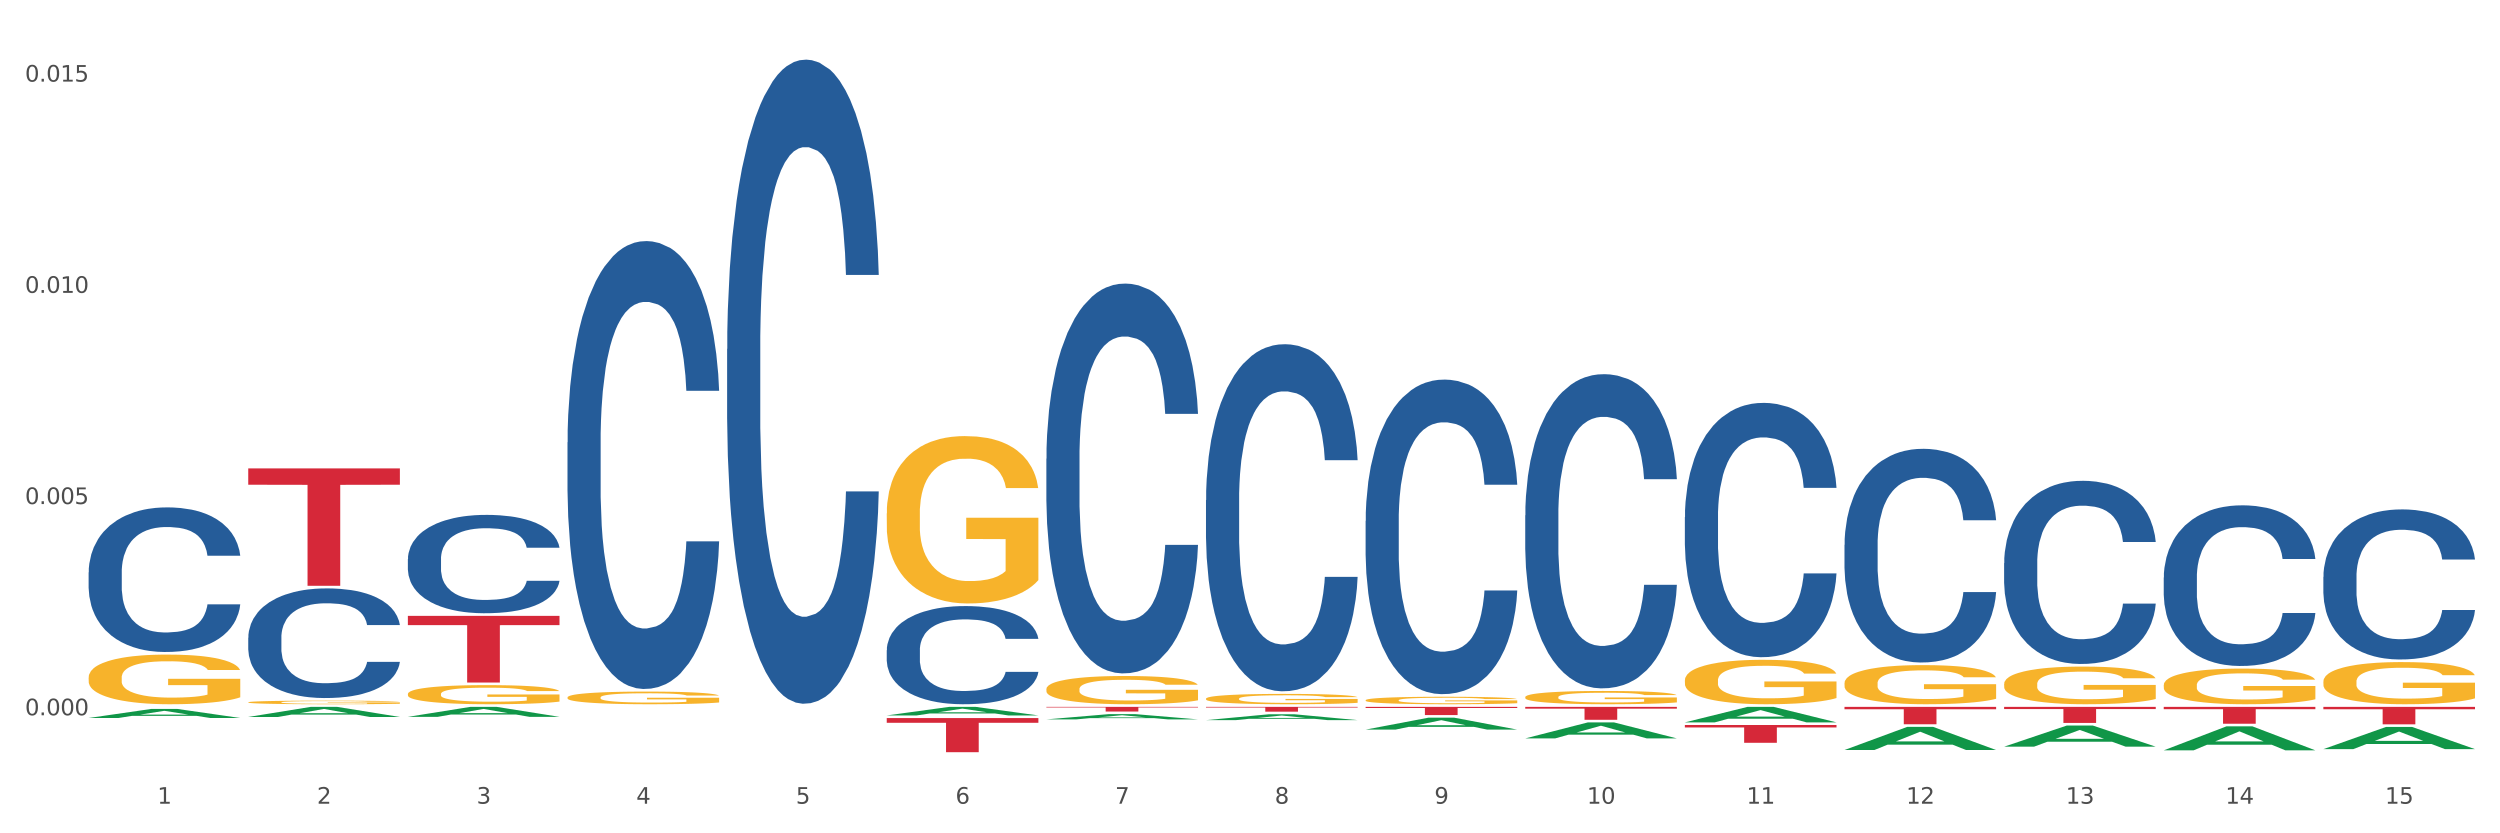 <?xml version="1.0" encoding="utf-8" standalone="no"?>
<!DOCTYPE svg PUBLIC "-//W3C//DTD SVG 1.1//EN"
  "http://www.w3.org/Graphics/SVG/1.1/DTD/svg11.dtd">
<svg xmlns:xlink="http://www.w3.org/1999/xlink" width="1080pt" height="360pt" viewBox="0 0 1080 360" xmlns="http://www.w3.org/2000/svg" version="1.1">
 <rect x="0" y="0" width="1080" height="360" fill="#333333" stroke="none"/>
 <defs>
  <style type="text/css">*{stroke-linejoin: round; stroke-linecap: butt}</style>
 </defs>
 <g id="figure_1">
  <g id="patch_1">
   <path d="M 0 360 
L 1080 360 
L 1080 0 
L 0 0 
z
" style="fill: #ffffff; stroke: #ffffff; stroke-linejoin: miter"/>
  </g>
  <g id="axes_1">
   <g id="matplotlib.axis_1">
    <g id="xtick_1">
     <g id="text_1">
      <!-- 1 -->
      <g style="fill: #4d4d4d" transform="translate(67.984 347.204) scale(0.096 -0.096)">
       <defs>
        <path id="DejaVuSans-31" d="M 794 531 
L 1825 531 
L 1825 4091 
L 703 3866 
L 703 4441 
L 1819 4666 
L 2450 4666 
L 2450 531 
L 3481 531 
L 3481 0 
L 794 0 
L 794 531 
z
" transform="scale(0.016)"/>
       </defs>
       <use xlink:href="#DejaVuSans-31"/>
      </g>
     </g>
    </g>
    <g id="xtick_2">
     <g id="text_2">
      <!-- 2 -->
      <g style="fill: #4d4d4d" transform="translate(136.942 347.204) scale(0.096 -0.096)">
       <defs>
        <path id="DejaVuSans-32" d="M 1228 531 
L 3431 531 
L 3431 0 
L 469 0 
L 469 531 
Q 828 903 1448 1529 
Q 2069 2156 2228 2338 
Q 2531 2678 2651 2914 
Q 2772 3150 2772 3378 
Q 2772 3750 2511 3984 
Q 2250 4219 1831 4219 
Q 1534 4219 1204 4116 
Q 875 4013 500 3803 
L 500 4441 
Q 881 4594 1212 4672 
Q 1544 4750 1819 4750 
Q 2544 4750 2975 4387 
Q 3406 4025 3406 3419 
Q 3406 3131 3298 2873 
Q 3191 2616 2906 2266 
Q 2828 2175 2409 1742 
Q 1991 1309 1228 531 
z
" transform="scale(0.016)"/>
       </defs>
       <use xlink:href="#DejaVuSans-32"/>
      </g>
     </g>
    </g>
    <g id="xtick_3">
     <g id="text_3">
      <!-- 3 -->
      <g style="fill: #4d4d4d" transform="translate(205.899 347.204) scale(0.096 -0.096)">
       <defs>
        <path id="DejaVuSans-33" d="M 2597 2516 
Q 3050 2419 3304 2112 
Q 3559 1806 3559 1356 
Q 3559 666 3084 287 
Q 2609 -91 1734 -91 
Q 1441 -91 1130 -33 
Q 819 25 488 141 
L 488 750 
Q 750 597 1062 519 
Q 1375 441 1716 441 
Q 2309 441 2620 675 
Q 2931 909 2931 1356 
Q 2931 1769 2642 2001 
Q 2353 2234 1838 2234 
L 1294 2234 
L 1294 2753 
L 1863 2753 
Q 2328 2753 2575 2939 
Q 2822 3125 2822 3475 
Q 2822 3834 2567 4026 
Q 2313 4219 1838 4219 
Q 1578 4219 1281 4162 
Q 984 4106 628 3988 
L 628 4550 
Q 988 4650 1302 4700 
Q 1616 4750 1894 4750 
Q 2613 4750 3031 4423 
Q 3450 4097 3450 3541 
Q 3450 3153 3228 2886 
Q 3006 2619 2597 2516 
z
" transform="scale(0.016)"/>
       </defs>
       <use xlink:href="#DejaVuSans-33"/>
      </g>
     </g>
    </g>
    <g id="xtick_4">
     <g id="text_4">
      <!-- 4 -->
      <g style="fill: #4d4d4d" transform="translate(274.857 347.204) scale(0.096 -0.096)">
       <defs>
        <path id="DejaVuSans-34" d="M 2419 4116 
L 825 1625 
L 2419 1625 
L 2419 4116 
z
M 2253 4666 
L 3047 4666 
L 3047 1625 
L 3713 1625 
L 3713 1100 
L 3047 1100 
L 3047 0 
L 2419 0 
L 2419 1100 
L 313 1100 
L 313 1709 
L 2253 4666 
z
" transform="scale(0.016)"/>
       </defs>
       <use xlink:href="#DejaVuSans-34"/>
      </g>
     </g>
    </g>
    <g id="xtick_5">
     <g id="text_5">
      <!-- 5 -->
      <g style="fill: #4d4d4d" transform="translate(343.815 347.204) scale(0.096 -0.096)">
       <defs>
        <path id="DejaVuSans-35" d="M 691 4666 
L 3169 4666 
L 3169 4134 
L 1269 4134 
L 1269 2991 
Q 1406 3038 1543 3061 
Q 1681 3084 1819 3084 
Q 2600 3084 3056 2656 
Q 3513 2228 3513 1497 
Q 3513 744 3044 326 
Q 2575 -91 1722 -91 
Q 1428 -91 1123 -41 
Q 819 9 494 109 
L 494 744 
Q 775 591 1075 516 
Q 1375 441 1709 441 
Q 2250 441 2565 725 
Q 2881 1009 2881 1497 
Q 2881 1984 2565 2268 
Q 2250 2553 1709 2553 
Q 1456 2553 1204 2497 
Q 953 2441 691 2322 
L 691 4666 
z
" transform="scale(0.016)"/>
       </defs>
       <use xlink:href="#DejaVuSans-35"/>
      </g>
     </g>
    </g>
    <g id="xtick_6">
     <g id="text_6">
      <!-- 6 -->
      <g style="fill: #4d4d4d" transform="translate(412.772 347.204) scale(0.096 -0.096)">
       <defs>
        <path id="DejaVuSans-36" d="M 2113 2584 
Q 1688 2584 1439 2293 
Q 1191 2003 1191 1497 
Q 1191 994 1439 701 
Q 1688 409 2113 409 
Q 2538 409 2786 701 
Q 3034 994 3034 1497 
Q 3034 2003 2786 2293 
Q 2538 2584 2113 2584 
z
M 3366 4563 
L 3366 3988 
Q 3128 4100 2886 4159 
Q 2644 4219 2406 4219 
Q 1781 4219 1451 3797 
Q 1122 3375 1075 2522 
Q 1259 2794 1537 2939 
Q 1816 3084 2150 3084 
Q 2853 3084 3261 2657 
Q 3669 2231 3669 1497 
Q 3669 778 3244 343 
Q 2819 -91 2113 -91 
Q 1303 -91 875 529 
Q 447 1150 447 2328 
Q 447 3434 972 4092 
Q 1497 4750 2381 4750 
Q 2619 4750 2861 4703 
Q 3103 4656 3366 4563 
z
" transform="scale(0.016)"/>
       </defs>
       <use xlink:href="#DejaVuSans-36"/>
      </g>
     </g>
    </g>
    <g id="xtick_7">
     <g id="text_7">
      <!-- 7 -->
      <g style="fill: #4d4d4d" transform="translate(481.73 347.204) scale(0.096 -0.096)">
       <defs>
        <path id="DejaVuSans-37" d="M 525 4666 
L 3525 4666 
L 3525 4397 
L 1831 0 
L 1172 0 
L 2766 4134 
L 525 4134 
L 525 4666 
z
" transform="scale(0.016)"/>
       </defs>
       <use xlink:href="#DejaVuSans-37"/>
      </g>
     </g>
    </g>
    <g id="xtick_8">
     <g id="text_8">
      <!-- 8 -->
      <g style="fill: #4d4d4d" transform="translate(550.688 347.204) scale(0.096 -0.096)">
       <defs>
        <path id="DejaVuSans-38" d="M 2034 2216 
Q 1584 2216 1326 1975 
Q 1069 1734 1069 1313 
Q 1069 891 1326 650 
Q 1584 409 2034 409 
Q 2484 409 2743 651 
Q 3003 894 3003 1313 
Q 3003 1734 2745 1975 
Q 2488 2216 2034 2216 
z
M 1403 2484 
Q 997 2584 770 2862 
Q 544 3141 544 3541 
Q 544 4100 942 4425 
Q 1341 4750 2034 4750 
Q 2731 4750 3128 4425 
Q 3525 4100 3525 3541 
Q 3525 3141 3298 2862 
Q 3072 2584 2669 2484 
Q 3125 2378 3379 2068 
Q 3634 1759 3634 1313 
Q 3634 634 3220 271 
Q 2806 -91 2034 -91 
Q 1263 -91 848 271 
Q 434 634 434 1313 
Q 434 1759 690 2068 
Q 947 2378 1403 2484 
z
M 1172 3481 
Q 1172 3119 1398 2916 
Q 1625 2713 2034 2713 
Q 2441 2713 2670 2916 
Q 2900 3119 2900 3481 
Q 2900 3844 2670 4047 
Q 2441 4250 2034 4250 
Q 1625 4250 1398 4047 
Q 1172 3844 1172 3481 
z
" transform="scale(0.016)"/>
       </defs>
       <use xlink:href="#DejaVuSans-38"/>
      </g>
     </g>
    </g>
    <g id="xtick_9">
     <g id="text_9">
      <!-- 9 -->
      <g style="fill: #4d4d4d" transform="translate(619.645 347.204) scale(0.096 -0.096)">
       <defs>
        <path id="DejaVuSans-39" d="M 703 97 
L 703 672 
Q 941 559 1184 500 
Q 1428 441 1663 441 
Q 2288 441 2617 861 
Q 2947 1281 2994 2138 
Q 2813 1869 2534 1725 
Q 2256 1581 1919 1581 
Q 1219 1581 811 2004 
Q 403 2428 403 3163 
Q 403 3881 828 4315 
Q 1253 4750 1959 4750 
Q 2769 4750 3195 4129 
Q 3622 3509 3622 2328 
Q 3622 1225 3098 567 
Q 2575 -91 1691 -91 
Q 1453 -91 1209 -44 
Q 966 3 703 97 
z
M 1959 2075 
Q 2384 2075 2632 2365 
Q 2881 2656 2881 3163 
Q 2881 3666 2632 3958 
Q 2384 4250 1959 4250 
Q 1534 4250 1286 3958 
Q 1038 3666 1038 3163 
Q 1038 2656 1286 2365 
Q 1534 2075 1959 2075 
z
" transform="scale(0.016)"/>
       </defs>
       <use xlink:href="#DejaVuSans-39"/>
      </g>
     </g>
    </g>
    <g id="xtick_10">
     <g id="text_10">
      <!-- 10 -->
      <g style="fill: #4d4d4d" transform="translate(685.549 347.204) scale(0.096 -0.096)">
       <defs>
        <path id="DejaVuSans-30" d="M 2034 4250 
Q 1547 4250 1301 3770 
Q 1056 3291 1056 2328 
Q 1056 1369 1301 889 
Q 1547 409 2034 409 
Q 2525 409 2770 889 
Q 3016 1369 3016 2328 
Q 3016 3291 2770 3770 
Q 2525 4250 2034 4250 
z
M 2034 4750 
Q 2819 4750 3233 4129 
Q 3647 3509 3647 2328 
Q 3647 1150 3233 529 
Q 2819 -91 2034 -91 
Q 1250 -91 836 529 
Q 422 1150 422 2328 
Q 422 3509 836 4129 
Q 1250 4750 2034 4750 
z
" transform="scale(0.016)"/>
       </defs>
       <use xlink:href="#DejaVuSans-31"/>
       <use xlink:href="#DejaVuSans-30" transform="translate(63.623 0)"/>
      </g>
     </g>
    </g>
    <g id="xtick_11">
     <g id="text_11">
      <!-- 11 -->
      <g style="fill: #4d4d4d" transform="translate(754.506 347.204) scale(0.096 -0.096)">
       <use xlink:href="#DejaVuSans-31"/>
       <use xlink:href="#DejaVuSans-31" transform="translate(63.623 0)"/>
      </g>
     </g>
    </g>
    <g id="xtick_12">
     <g id="text_12">
      <!-- 12 -->
      <g style="fill: #4d4d4d" transform="translate(823.464 347.204) scale(0.096 -0.096)">
       <use xlink:href="#DejaVuSans-31"/>
       <use xlink:href="#DejaVuSans-32" transform="translate(63.623 0)"/>
      </g>
     </g>
    </g>
    <g id="xtick_13">
     <g id="text_13">
      <!-- 13 -->
      <g style="fill: #4d4d4d" transform="translate(892.422 347.204) scale(0.096 -0.096)">
       <use xlink:href="#DejaVuSans-31"/>
       <use xlink:href="#DejaVuSans-33" transform="translate(63.623 0)"/>
      </g>
     </g>
    </g>
    <g id="xtick_14">
     <g id="text_14">
      <!-- 14 -->
      <g style="fill: #4d4d4d" transform="translate(961.379 347.204) scale(0.096 -0.096)">
       <use xlink:href="#DejaVuSans-31"/>
       <use xlink:href="#DejaVuSans-34" transform="translate(63.623 0)"/>
      </g>
     </g>
    </g>
    <g id="xtick_15">
     <g id="text_15">
      <!-- 15 -->
      <g style="fill: #4d4d4d" transform="translate(1030.337 347.204) scale(0.096 -0.096)">
       <use xlink:href="#DejaVuSans-31"/>
       <use xlink:href="#DejaVuSans-35" transform="translate(63.623 0)"/>
      </g>
     </g>
    </g>
    <g id="xtick_16"/>
    <g id="xtick_17"/>
    <g id="xtick_18"/>
    <g id="xtick_19"/>
    <g id="xtick_20"/>
    <g id="xtick_21"/>
    <g id="xtick_22"/>
    <g id="xtick_23"/>
    <g id="xtick_24"/>
    <g id="xtick_25"/>
    <g id="xtick_26"/>
    <g id="xtick_27"/>
    <g id="xtick_28"/>
    <g id="xtick_29"/>
   </g>
   <g id="matplotlib.axis_2">
    <g id="ytick_1">
     <g id="text_16">
      <!-- 0.000 -->
      <g style="fill: #4d4d4d" transform="translate(10.8 309.002) scale(0.096 -0.096)">
       <defs>
        <path id="DejaVuSans-2e" d="M 684 794 
L 1344 794 
L 1344 0 
L 684 0 
L 684 794 
z
" transform="scale(0.016)"/>
       </defs>
       <use xlink:href="#DejaVuSans-30"/>
       <use xlink:href="#DejaVuSans-2e" transform="translate(63.623 0)"/>
       <use xlink:href="#DejaVuSans-30" transform="translate(95.41 0)"/>
       <use xlink:href="#DejaVuSans-30" transform="translate(159.033 0)"/>
       <use xlink:href="#DejaVuSans-30" transform="translate(222.656 0)"/>
      </g>
     </g>
    </g>
    <g id="ytick_2">
     <g id="text_17">
      <!-- 0.005 -->
      <g style="fill: #4d4d4d" transform="translate(10.8 217.755) scale(0.096 -0.096)">
       <use xlink:href="#DejaVuSans-30"/>
       <use xlink:href="#DejaVuSans-2e" transform="translate(63.623 0)"/>
       <use xlink:href="#DejaVuSans-30" transform="translate(95.41 0)"/>
       <use xlink:href="#DejaVuSans-30" transform="translate(159.033 0)"/>
       <use xlink:href="#DejaVuSans-35" transform="translate(222.656 0)"/>
      </g>
     </g>
    </g>
    <g id="ytick_3">
     <g id="text_18">
      <!-- 0.010 -->
      <g style="fill: #4d4d4d" transform="translate(10.8 126.509) scale(0.096 -0.096)">
       <use xlink:href="#DejaVuSans-30"/>
       <use xlink:href="#DejaVuSans-2e" transform="translate(63.623 0)"/>
       <use xlink:href="#DejaVuSans-30" transform="translate(95.41 0)"/>
       <use xlink:href="#DejaVuSans-31" transform="translate(159.033 0)"/>
       <use xlink:href="#DejaVuSans-30" transform="translate(222.656 0)"/>
      </g>
     </g>
    </g>
    <g id="ytick_4">
     <g id="text_19">
      <!-- 0.015 -->
      <g style="fill: #4d4d4d" transform="translate(10.8 35.262) scale(0.096 -0.096)">
       <use xlink:href="#DejaVuSans-30"/>
       <use xlink:href="#DejaVuSans-2e" transform="translate(63.623 0)"/>
       <use xlink:href="#DejaVuSans-30" transform="translate(95.41 0)"/>
       <use xlink:href="#DejaVuSans-31" transform="translate(159.033 0)"/>
       <use xlink:href="#DejaVuSans-35" transform="translate(222.656 0)"/>
      </g>
     </g>
    </g>
    <g id="ytick_5"/>
    <g id="ytick_6"/>
    <g id="ytick_7"/>
   </g>
   <g id="PolyCollection_1">
    <path d="M 38.283 310.165 
L 38.351 310.162 
L 65.365 306.261 
L 76.576 306.258 
L 103.793 310.173 
L 90.826 310.173 
L 84.95 309.261 
L 57.058 309.261 
L 56.855 309.276 
L 51.182 310.173 
L 38.283 310.173 
L 38.283 310.165 
L 60.57 308.717 
L 81.438 308.713 
L 71.105 307.092 
L 70.97 307.085 
L 70.835 307.096 
L 60.502 308.713 
L 60.57 308.717 
L 38.283 310.165 
z
" clip-path="url(#p50455daeed)" style="fill: #109648"/>
    <path d="M 452.029 198.172 
L 452.106 198.018 
L 452.106 193.712 
L 452.339 187.868 
L 453.19 177.102 
L 454.275 168.951 
L 456.133 159.416 
L 457.14 155.417 
L 458.456 150.957 
L 461.166 143.729 
L 464.264 137.577 
L 466.432 134.193 
L 468.058 132.04 
L 471.697 128.195 
L 473.788 126.503 
L 475.956 125.119 
L 477.815 124.197 
L 480.912 123.12 
L 483.39 122.659 
L 486.255 122.505 
L 488.656 122.659 
L 491.83 123.274 
L 496.476 125.119 
L 498.257 126.196 
L 500.658 128.041 
L 503.136 130.502 
L 505.149 132.963 
L 507.472 136.5 
L 509.873 141.114 
L 512.196 146.958 
L 513.822 152.341 
L 515.138 158.031 
L 516.3 164.952 
L 517.152 172.488 
L 517.539 178.794 
L 503.368 178.794 
L 502.981 173.103 
L 502.207 166.952 
L 501.432 162.799 
L 500.581 159.416 
L 499.264 155.571 
L 498.103 153.11 
L 496.167 150.188 
L 494.386 148.342 
L 492.914 147.266 
L 491.133 146.343 
L 487.339 145.42 
L 484.629 145.42 
L 482.925 145.728 
L 480.835 146.497 
L 479.054 147.573 
L 476.963 149.419 
L 475.337 151.418 
L 473.711 154.033 
L 472.781 155.878 
L 471.388 159.262 
L 470.458 162.03 
L 469.219 166.798 
L 468.523 170.181 
L 467.284 178.948 
L 466.742 185.407 
L 466.509 189.867 
L 466.354 194.789 
L 466.354 218.781 
L 466.819 229.546 
L 467.206 234.16 
L 467.826 239.389 
L 468.987 246.156 
L 470.691 252.769 
L 472.472 257.537 
L 473.943 260.459 
L 475.337 262.612 
L 476.731 264.304 
L 478.434 265.842 
L 479.828 266.765 
L 481.919 267.688 
L 484.397 268.149 
L 486.333 268.149 
L 490.282 267.38 
L 492.063 266.611 
L 493.766 265.534 
L 495.625 263.843 
L 497.096 261.997 
L 497.948 260.613 
L 499.342 257.691 
L 500.426 254.615 
L 501.355 251.078 
L 501.974 248.002 
L 502.671 243.388 
L 503.213 238.159 
L 503.368 235.39 
L 517.539 235.39 
L 517.229 240.927 
L 516.687 246.31 
L 515.603 253.538 
L 514.751 257.691 
L 513.435 262.766 
L 512.041 267.072 
L 510.105 271.84 
L 508.324 275.377 
L 506.466 278.453 
L 504.452 281.221 
L 500.813 285.066 
L 499.496 286.143 
L 496.709 287.988 
L 494.541 289.065 
L 491.366 290.142 
L 488.114 290.757 
L 484.706 290.911 
L 481.686 290.603 
L 478.357 289.68 
L 476.266 288.757 
L 473.943 287.373 
L 471.233 285.22 
L 468.677 282.606 
L 466.277 279.53 
L 464.031 275.992 
L 461.941 271.994 
L 459.23 265.381 
L 457.217 258.921 
L 455.746 252.923 
L 454.739 247.848 
L 453.733 241.389 
L 453.19 236.928 
L 452.339 226.163 
L 452.029 216.166 
L 452.029 198.172 
z
" clip-path="url(#p50455daeed)" style="fill: #255c99"/>
    <path d="M 383.071 280.879 
L 383.149 280.841 
L 383.149 279.756 
L 383.381 278.284 
L 384.233 275.573 
L 385.317 273.52 
L 387.175 271.118 
L 388.182 270.111 
L 389.498 268.988 
L 392.209 267.167 
L 395.306 265.618 
L 397.474 264.766 
L 399.1 264.224 
L 402.74 263.255 
L 404.83 262.829 
L 406.999 262.481 
L 408.857 262.248 
L 411.954 261.977 
L 414.432 261.861 
L 417.297 261.822 
L 419.698 261.861 
L 422.873 262.016 
L 427.519 262.481 
L 429.3 262.752 
L 431.7 263.217 
L 434.178 263.836 
L 436.192 264.456 
L 438.515 265.347 
L 440.915 266.509 
L 443.238 267.981 
L 444.864 269.337 
L 446.181 270.77 
L 447.342 272.513 
L 448.194 274.411 
L 448.581 275.999 
L 434.411 275.999 
L 434.023 274.566 
L 433.249 273.016 
L 432.475 271.971 
L 431.623 271.118 
L 430.306 270.15 
L 429.145 269.53 
L 427.209 268.794 
L 425.428 268.329 
L 423.957 268.058 
L 422.176 267.826 
L 418.382 267.594 
L 415.671 267.594 
L 413.968 267.671 
L 411.877 267.865 
L 410.096 268.136 
L 408.005 268.601 
L 406.379 269.104 
L 404.753 269.763 
L 403.824 270.227 
L 402.43 271.08 
L 401.501 271.777 
L 400.262 272.978 
L 399.565 273.83 
L 398.326 276.038 
L 397.784 277.664 
L 397.552 278.788 
L 397.397 280.027 
L 397.397 286.07 
L 397.861 288.781 
L 398.248 289.943 
L 398.868 291.26 
L 400.029 292.965 
L 401.733 294.63 
L 403.514 295.831 
L 404.985 296.567 
L 406.379 297.109 
L 407.773 297.535 
L 409.477 297.923 
L 410.87 298.155 
L 412.961 298.387 
L 415.439 298.504 
L 417.375 298.504 
L 421.324 298.31 
L 423.105 298.116 
L 424.809 297.845 
L 426.667 297.419 
L 428.138 296.954 
L 428.99 296.606 
L 430.384 295.87 
L 431.468 295.095 
L 432.397 294.204 
L 433.017 293.429 
L 433.714 292.267 
L 434.256 290.95 
L 434.411 290.253 
L 448.581 290.253 
L 448.271 291.648 
L 447.729 293.003 
L 446.645 294.824 
L 445.793 295.87 
L 444.477 297.148 
L 443.083 298.232 
L 441.147 299.433 
L 439.366 300.324 
L 437.508 301.099 
L 435.495 301.796 
L 431.855 302.764 
L 430.539 303.036 
L 427.751 303.5 
L 425.583 303.772 
L 422.408 304.043 
L 419.156 304.198 
L 415.749 304.236 
L 412.729 304.159 
L 409.399 303.926 
L 407.308 303.694 
L 404.985 303.345 
L 402.275 302.803 
L 399.72 302.145 
L 397.319 301.37 
L 395.074 300.479 
L 392.983 299.472 
L 390.273 297.806 
L 388.259 296.18 
L 386.788 294.669 
L 385.782 293.391 
L 384.775 291.764 
L 384.233 290.641 
L 383.381 287.929 
L 383.071 285.411 
L 383.071 280.879 
z
" clip-path="url(#p50455daeed)" style="fill: #255c99"/>
    <path d="M 314.114 150.788 
L 314.191 150.534 
L 314.191 143.419 
L 314.423 133.762 
L 315.275 115.973 
L 316.359 102.505 
L 318.218 86.749 
L 319.224 80.142 
L 320.541 72.772 
L 323.251 60.829 
L 326.348 50.664 
L 328.516 45.073 
L 330.143 41.515 
L 333.782 35.162 
L 335.873 32.367 
L 338.041 30.08 
L 339.899 28.555 
L 342.997 26.776 
L 345.475 26.014 
L 348.34 25.759 
L 350.74 26.014 
L 353.915 27.03 
L 358.561 30.08 
L 360.342 31.858 
L 362.743 34.908 
L 365.221 38.974 
L 367.234 43.04 
L 369.557 48.885 
L 371.957 56.508 
L 374.28 66.165 
L 375.907 75.06 
L 377.223 84.462 
L 378.384 95.898 
L 379.236 108.35 
L 379.623 118.769 
L 365.453 118.769 
L 365.066 109.366 
L 364.291 99.201 
L 363.517 92.34 
L 362.665 86.749 
L 361.349 80.396 
L 360.187 76.33 
L 358.251 71.502 
L 356.47 68.452 
L 354.999 66.673 
L 353.218 65.149 
L 349.424 63.624 
L 346.714 63.624 
L 345.01 64.132 
L 342.919 65.403 
L 341.138 67.182 
L 339.048 70.231 
L 337.421 73.535 
L 335.795 77.855 
L 334.866 80.904 
L 333.472 86.495 
L 332.543 91.069 
L 331.304 98.947 
L 330.607 104.538 
L 329.368 119.023 
L 328.826 129.696 
L 328.594 137.066 
L 328.439 145.198 
L 328.439 184.841 
L 328.904 202.63 
L 329.291 210.253 
L 329.91 218.894 
L 331.072 230.075 
L 332.775 241.002 
L 334.556 248.88 
L 336.028 253.709 
L 337.421 257.266 
L 338.815 260.062 
L 340.519 262.603 
L 341.913 264.128 
L 344.003 265.652 
L 346.481 266.415 
L 348.417 266.415 
L 352.366 265.144 
L 354.147 263.874 
L 355.851 262.095 
L 357.709 259.299 
L 359.181 256.25 
L 360.032 253.963 
L 361.426 249.134 
L 362.51 244.052 
L 363.44 238.207 
L 364.059 233.125 
L 364.756 225.501 
L 365.298 216.861 
L 365.453 212.286 
L 379.623 212.286 
L 379.314 221.435 
L 378.772 230.329 
L 377.688 242.273 
L 376.836 249.134 
L 375.519 257.521 
L 374.126 264.636 
L 372.19 272.514 
L 370.409 278.359 
L 368.55 283.441 
L 366.537 288.015 
L 362.898 294.369 
L 361.581 296.147 
L 358.793 299.197 
L 356.625 300.976 
L 353.45 302.755 
L 350.198 303.771 
L 346.791 304.025 
L 343.771 303.517 
L 340.441 301.992 
L 338.351 300.467 
L 336.028 298.18 
L 333.317 294.623 
L 330.762 290.303 
L 328.362 285.22 
L 326.116 279.375 
L 324.025 272.768 
L 321.315 261.841 
L 319.302 251.167 
L 317.831 241.257 
L 316.824 232.871 
L 315.817 222.197 
L 315.275 214.828 
L 314.423 197.039 
L 314.114 180.521 
L 314.114 150.788 
z
" clip-path="url(#p50455daeed)" style="fill: #255c99"/>
    <path d="M 245.156 191.088 
L 245.233 190.911 
L 245.233 185.963 
L 245.466 179.248 
L 246.317 166.878 
L 247.402 157.512 
L 249.26 146.556 
L 250.267 141.961 
L 251.583 136.836 
L 254.293 128.531 
L 257.391 121.462 
L 259.559 117.575 
L 261.185 115.101 
L 264.824 110.683 
L 266.915 108.739 
L 269.083 107.148 
L 270.942 106.088 
L 274.039 104.851 
L 276.517 104.321 
L 279.382 104.144 
L 281.783 104.321 
L 284.957 105.028 
L 289.604 107.148 
L 291.385 108.385 
L 293.785 110.506 
L 296.263 113.333 
L 298.276 116.161 
L 300.599 120.225 
L 303 125.527 
L 305.323 132.242 
L 306.949 138.427 
L 308.265 144.965 
L 309.427 152.917 
L 310.279 161.576 
L 310.666 168.822 
L 296.495 168.822 
L 296.108 162.283 
L 295.334 155.215 
L 294.559 150.443 
L 293.708 146.556 
L 292.391 142.138 
L 291.23 139.31 
L 289.294 135.953 
L 287.513 133.832 
L 286.042 132.595 
L 284.261 131.535 
L 280.466 130.475 
L 277.756 130.475 
L 276.052 130.828 
L 273.962 131.712 
L 272.181 132.949 
L 270.09 135.069 
L 268.464 137.367 
L 266.838 140.371 
L 265.908 142.491 
L 264.515 146.379 
L 263.585 149.56 
L 262.346 155.038 
L 261.65 158.926 
L 260.411 168.998 
L 259.869 176.42 
L 259.636 181.545 
L 259.481 187.2 
L 259.481 214.767 
L 259.946 227.137 
L 260.333 232.439 
L 260.953 238.447 
L 262.114 246.222 
L 263.818 253.821 
L 265.599 259.299 
L 267.07 262.657 
L 268.464 265.131 
L 269.858 267.075 
L 271.561 268.842 
L 272.955 269.902 
L 275.046 270.962 
L 277.524 271.492 
L 279.46 271.492 
L 283.409 270.609 
L 285.19 269.725 
L 286.893 268.488 
L 288.752 266.544 
L 290.223 264.424 
L 291.075 262.833 
L 292.469 259.476 
L 293.553 255.942 
L 294.482 251.877 
L 295.101 248.343 
L 295.798 243.042 
L 296.34 237.033 
L 296.495 233.852 
L 310.666 233.852 
L 310.356 240.214 
L 309.814 246.399 
L 308.73 254.705 
L 307.878 259.476 
L 306.562 265.307 
L 305.168 270.255 
L 303.232 275.734 
L 301.451 279.798 
L 299.593 283.332 
L 297.579 286.513 
L 293.94 290.931 
L 292.623 292.168 
L 289.836 294.289 
L 287.668 295.526 
L 284.493 296.763 
L 281.241 297.469 
L 277.833 297.646 
L 274.813 297.293 
L 271.484 296.232 
L 269.393 295.172 
L 267.07 293.582 
L 264.36 291.108 
L 261.804 288.104 
L 259.404 284.569 
L 257.158 280.505 
L 255.068 275.91 
L 252.357 268.312 
L 250.344 260.89 
L 248.873 253.998 
L 247.866 248.166 
L 246.86 240.744 
L 246.317 235.62 
L 245.466 223.25 
L 245.156 211.763 
L 245.156 191.088 
z
" clip-path="url(#p50455daeed)" style="fill: #255c99"/>
    <path d="M 176.198 241.521 
L 176.276 241.482 
L 176.276 240.395 
L 176.508 238.92 
L 177.36 236.204 
L 178.444 234.147 
L 180.302 231.741 
L 181.309 230.732 
L 182.625 229.606 
L 185.336 227.782 
L 188.433 226.23 
L 190.601 225.376 
L 192.227 224.833 
L 195.867 223.863 
L 197.957 223.436 
L 200.126 223.086 
L 201.984 222.854 
L 205.081 222.582 
L 207.559 222.465 
L 210.424 222.427 
L 212.825 222.465 
L 216 222.621 
L 220.646 223.086 
L 222.427 223.358 
L 224.827 223.824 
L 227.305 224.445 
L 229.319 225.066 
L 231.642 225.958 
L 234.042 227.123 
L 236.365 228.597 
L 237.991 229.956 
L 239.308 231.391 
L 240.469 233.138 
L 241.321 235.04 
L 241.708 236.631 
L 227.538 236.631 
L 227.15 235.195 
L 226.376 233.642 
L 225.602 232.595 
L 224.75 231.741 
L 223.433 230.771 
L 222.272 230.15 
L 220.336 229.412 
L 218.555 228.947 
L 217.084 228.675 
L 215.303 228.442 
L 211.509 228.209 
L 208.798 228.209 
L 207.095 228.287 
L 205.004 228.481 
L 203.223 228.753 
L 201.132 229.218 
L 199.506 229.723 
L 197.88 230.382 
L 196.951 230.848 
L 195.557 231.702 
L 194.628 232.401 
L 193.389 233.604 
L 192.692 234.457 
L 191.453 236.669 
L 190.911 238.299 
L 190.679 239.425 
L 190.524 240.667 
L 190.524 246.721 
L 190.988 249.438 
L 191.376 250.602 
L 191.995 251.921 
L 193.157 253.629 
L 194.86 255.298 
L 196.641 256.501 
L 198.112 257.238 
L 199.506 257.781 
L 200.9 258.208 
L 202.604 258.596 
L 203.997 258.829 
L 206.088 259.062 
L 208.566 259.178 
L 210.502 259.178 
L 214.451 258.984 
L 216.232 258.79 
L 217.936 258.519 
L 219.794 258.092 
L 221.265 257.626 
L 222.117 257.277 
L 223.511 256.54 
L 224.595 255.763 
L 225.524 254.871 
L 226.144 254.095 
L 226.841 252.93 
L 227.383 251.611 
L 227.538 250.912 
L 241.708 250.912 
L 241.398 252.309 
L 240.856 253.668 
L 239.772 255.492 
L 238.92 256.54 
L 237.604 257.82 
L 236.21 258.907 
L 234.274 260.11 
L 232.493 261.003 
L 230.635 261.779 
L 228.622 262.477 
L 224.982 263.447 
L 223.666 263.719 
L 220.878 264.185 
L 218.71 264.456 
L 215.535 264.728 
L 212.283 264.883 
L 208.876 264.922 
L 205.856 264.845 
L 202.526 264.612 
L 200.435 264.379 
L 198.112 264.03 
L 195.402 263.486 
L 192.847 262.827 
L 190.446 262.05 
L 188.201 261.158 
L 186.11 260.149 
L 183.4 258.48 
L 181.386 256.85 
L 179.915 255.336 
L 178.909 254.056 
L 177.902 252.426 
L 177.36 251.3 
L 176.508 248.584 
L 176.198 246.061 
L 176.198 241.521 
z
" clip-path="url(#p50455daeed)" style="fill: #255c99"/>
    <path d="M 107.241 275.469 
L 107.318 275.426 
L 107.318 274.214 
L 107.55 272.57 
L 108.402 269.542 
L 109.486 267.249 
L 111.345 264.567 
L 112.351 263.442 
L 113.668 262.188 
L 116.378 260.155 
L 119.475 258.424 
L 121.644 257.473 
L 123.27 256.867 
L 126.909 255.785 
L 129 255.31 
L 131.168 254.92 
L 133.026 254.661 
L 136.124 254.358 
L 138.602 254.228 
L 141.467 254.185 
L 143.867 254.228 
L 147.042 254.401 
L 151.688 254.92 
L 153.469 255.223 
L 155.87 255.742 
L 158.348 256.434 
L 160.361 257.126 
L 162.684 258.121 
L 165.084 259.419 
L 167.407 261.063 
L 169.034 262.577 
L 170.35 264.178 
L 171.511 266.125 
L 172.363 268.244 
L 172.75 270.018 
L 158.58 270.018 
L 158.193 268.417 
L 157.418 266.687 
L 156.644 265.519 
L 155.792 264.567 
L 154.476 263.486 
L 153.314 262.794 
L 151.378 261.972 
L 149.597 261.453 
L 148.126 261.15 
L 146.345 260.89 
L 142.551 260.631 
L 139.841 260.631 
L 138.137 260.717 
L 136.046 260.933 
L 134.265 261.236 
L 132.175 261.755 
L 130.549 262.318 
L 128.922 263.053 
L 127.993 263.572 
L 126.599 264.524 
L 125.67 265.303 
L 124.431 266.644 
L 123.734 267.596 
L 122.495 270.061 
L 121.953 271.878 
L 121.721 273.133 
L 121.566 274.517 
L 121.566 281.266 
L 122.031 284.294 
L 122.418 285.592 
L 123.037 287.063 
L 124.199 288.966 
L 125.902 290.826 
L 127.683 292.168 
L 129.155 292.989 
L 130.549 293.595 
L 131.942 294.071 
L 133.646 294.504 
L 135.04 294.763 
L 137.13 295.023 
L 139.608 295.152 
L 141.544 295.152 
L 145.493 294.936 
L 147.274 294.72 
L 148.978 294.417 
L 150.836 293.941 
L 152.308 293.422 
L 153.159 293.033 
L 154.553 292.211 
L 155.637 291.346 
L 156.567 290.351 
L 157.186 289.485 
L 157.883 288.188 
L 158.425 286.717 
L 158.58 285.938 
L 172.75 285.938 
L 172.441 287.495 
L 171.899 289.009 
L 170.815 291.043 
L 169.963 292.211 
L 168.646 293.638 
L 167.253 294.85 
L 165.317 296.191 
L 163.536 297.186 
L 161.677 298.051 
L 159.664 298.83 
L 156.025 299.911 
L 154.708 300.214 
L 151.92 300.733 
L 149.752 301.036 
L 146.577 301.339 
L 143.325 301.512 
L 139.918 301.555 
L 136.898 301.469 
L 133.568 301.209 
L 131.478 300.949 
L 129.155 300.56 
L 126.444 299.954 
L 123.889 299.219 
L 121.489 298.354 
L 119.243 297.359 
L 117.152 296.234 
L 114.442 294.374 
L 112.429 292.557 
L 110.958 290.87 
L 109.951 289.442 
L 108.944 287.625 
L 108.402 286.371 
L 107.55 283.342 
L 107.241 280.53 
L 107.241 275.469 
z
" clip-path="url(#p50455daeed)" style="fill: #255c99"/>
    <path d="M 38.283 247.259 
L 38.36 247.202 
L 38.36 245.605 
L 38.593 243.437 
L 39.445 239.443 
L 40.529 236.419 
L 42.387 232.882 
L 43.394 231.399 
L 44.71 229.744 
L 47.42 227.063 
L 50.518 224.781 
L 52.686 223.526 
L 54.312 222.727 
L 57.951 221.301 
L 60.042 220.673 
L 62.21 220.16 
L 64.069 219.817 
L 67.166 219.418 
L 69.644 219.247 
L 72.509 219.19 
L 74.91 219.247 
L 78.084 219.475 
L 82.731 220.16 
L 84.512 220.559 
L 86.912 221.244 
L 89.39 222.157 
L 91.403 223.069 
L 93.726 224.382 
L 96.127 226.093 
L 98.45 228.261 
L 100.076 230.258 
L 101.392 232.369 
L 102.554 234.936 
L 103.406 237.732 
L 103.793 240.071 
L 89.622 240.071 
L 89.235 237.96 
L 88.461 235.678 
L 87.686 234.137 
L 86.835 232.882 
L 85.518 231.456 
L 84.357 230.543 
L 82.421 229.459 
L 80.64 228.774 
L 79.169 228.375 
L 77.388 228.033 
L 73.593 227.691 
L 70.883 227.691 
L 69.179 227.805 
L 67.089 228.09 
L 65.308 228.489 
L 63.217 229.174 
L 61.591 229.916 
L 59.965 230.885 
L 59.036 231.57 
L 57.642 232.825 
L 56.712 233.852 
L 55.474 235.621 
L 54.777 236.876 
L 53.538 240.128 
L 52.996 242.524 
L 52.763 244.178 
L 52.608 246.004 
L 52.608 254.904 
L 53.073 258.898 
L 53.46 260.609 
L 54.08 262.549 
L 55.241 265.059 
L 56.945 267.512 
L 58.726 269.281 
L 60.197 270.365 
L 61.591 271.164 
L 62.985 271.791 
L 64.688 272.362 
L 66.082 272.704 
L 68.173 273.046 
L 70.651 273.217 
L 72.587 273.217 
L 76.536 272.932 
L 78.317 272.647 
L 80.02 272.248 
L 81.879 271.62 
L 83.35 270.935 
L 84.202 270.422 
L 85.596 269.338 
L 86.68 268.197 
L 87.609 266.885 
L 88.228 265.744 
L 88.925 264.032 
L 89.467 262.092 
L 89.622 261.066 
L 103.793 261.066 
L 103.483 263.119 
L 102.941 265.116 
L 101.857 267.798 
L 101.005 269.338 
L 99.689 271.221 
L 98.295 272.818 
L 96.359 274.587 
L 94.578 275.899 
L 92.72 277.04 
L 90.706 278.067 
L 87.067 279.493 
L 85.75 279.892 
L 82.963 280.577 
L 80.795 280.976 
L 77.62 281.376 
L 74.368 281.604 
L 70.96 281.661 
L 67.94 281.547 
L 64.611 281.205 
L 62.52 280.862 
L 60.197 280.349 
L 57.487 279.55 
L 54.931 278.58 
L 52.531 277.439 
L 50.285 276.127 
L 48.195 274.644 
L 45.484 272.191 
L 43.471 269.794 
L 42 267.569 
L 40.993 265.687 
L 39.987 263.291 
L 39.445 261.636 
L 38.593 257.642 
L 38.283 253.934 
L 38.283 247.259 
z
" clip-path="url(#p50455daeed)" style="fill: #255c99"/>
    <path d="M 38.283 292.695 
L 38.36 292.675 
L 38.36 291.97 
L 38.515 291.362 
L 39.288 289.893 
L 40.449 288.678 
L 41.299 288.031 
L 42.15 287.502 
L 43.156 286.973 
L 44.393 286.424 
L 46.636 285.621 
L 48.028 285.209 
L 49.73 284.778 
L 52.824 284.151 
L 55.066 283.798 
L 57.387 283.504 
L 61.177 283.152 
L 63.652 282.995 
L 66.281 282.877 
L 69.452 282.799 
L 71.85 282.779 
L 77.109 282.838 
L 81.595 283.015 
L 83.761 283.152 
L 86.545 283.387 
L 88.015 283.544 
L 90.412 283.857 
L 92.887 284.269 
L 94.589 284.621 
L 97.141 285.288 
L 99.075 285.954 
L 100.854 286.777 
L 101.782 287.345 
L 102.478 287.874 
L 103.097 288.482 
L 103.715 289.442 
L 89.794 289.442 
L 89.252 288.756 
L 88.401 288.109 
L 87.164 287.482 
L 86.081 287.09 
L 84.225 286.601 
L 82.523 286.287 
L 80.744 286.052 
L 78.579 285.856 
L 76.877 285.758 
L 74.48 285.68 
L 69.762 285.699 
L 66.591 285.856 
L 64.425 286.052 
L 63.033 286.228 
L 61.795 286.424 
L 60.403 286.699 
L 58.779 287.11 
L 57.619 287.482 
L 56.459 287.953 
L 55.531 288.423 
L 54.68 288.972 
L 53.984 289.559 
L 53.442 290.167 
L 52.978 290.912 
L 52.592 292.146 
L 52.592 294.831 
L 52.746 295.438 
L 53.133 296.241 
L 53.597 296.849 
L 54.37 297.574 
L 55.066 298.064 
L 56.381 298.769 
L 57.851 299.357 
L 59.011 299.729 
L 60.171 300.043 
L 62.182 300.474 
L 64.425 300.827 
L 66.359 301.042 
L 68.988 301.238 
L 70.767 301.317 
L 72.314 301.356 
L 76.104 301.356 
L 78.811 301.297 
L 81.827 301.16 
L 84.148 300.984 
L 86.081 300.768 
L 88.247 300.415 
L 89.639 300.082 
L 89.639 295.987 
L 72.623 295.967 
L 72.623 293.243 
L 103.793 293.243 
L 103.793 301.238 
L 102.478 301.65 
L 101.008 302.022 
L 99.462 302.355 
L 97.141 302.767 
L 94.357 303.159 
L 91.882 303.433 
L 89.252 303.668 
L 86.159 303.884 
L 82.137 304.08 
L 79.662 304.158 
L 76.568 304.217 
L 72.933 304.236 
L 69.762 304.197 
L 66.668 304.099 
L 63.42 303.923 
L 60.248 303.668 
L 57.851 303.413 
L 55.453 303.1 
L 52.901 302.688 
L 50.89 302.296 
L 49.343 301.944 
L 47.642 301.493 
L 45.785 300.905 
L 44.393 300.376 
L 43.156 299.827 
L 41.841 299.122 
L 40.913 298.514 
L 39.985 297.75 
L 39.443 297.182 
L 38.824 296.3 
L 38.36 295.066 
L 38.283 292.695 
z
" clip-path="url(#p50455daeed)" style="fill: #f7b32b"/>
    <path d="M 107.241 202.357 
L 172.75 202.357 
L 172.75 209.404 
L 146.981 209.452 
L 146.981 253.066 
L 132.855 253.066 
L 132.855 209.452 
L 107.241 209.404 
L 107.241 202.405 
L 107.241 202.357 
z
" clip-path="url(#p50455daeed)" style="fill: #d62839"/>
    <path d="M 176.198 266.041 
L 241.708 266.041 
L 241.708 270.045 
L 215.939 270.072 
L 215.939 294.854 
L 201.812 294.854 
L 201.812 270.072 
L 176.198 270.045 
L 176.198 266.068 
L 176.198 266.041 
z
" clip-path="url(#p50455daeed)" style="fill: #d62839"/>
    <path d="M 176.198 299.791 
L 176.276 299.784 
L 176.276 299.512 
L 176.43 299.278 
L 177.204 298.712 
L 178.364 298.244 
L 179.215 297.995 
L 180.065 297.791 
L 181.071 297.587 
L 182.308 297.376 
L 184.551 297.067 
L 185.944 296.908 
L 187.645 296.742 
L 190.739 296.501 
L 192.982 296.365 
L 195.302 296.251 
L 199.092 296.116 
L 201.567 296.055 
L 204.197 296.01 
L 207.368 295.98 
L 209.765 295.972 
L 215.025 295.995 
L 219.511 296.063 
L 221.676 296.116 
L 224.461 296.206 
L 225.93 296.267 
L 228.328 296.387 
L 230.803 296.546 
L 232.504 296.682 
L 235.057 296.938 
L 236.99 297.195 
L 238.769 297.512 
L 239.697 297.731 
L 240.393 297.934 
L 241.012 298.168 
L 241.631 298.538 
L 227.709 298.538 
L 227.168 298.274 
L 226.317 298.025 
L 225.079 297.784 
L 223.996 297.633 
L 222.14 297.444 
L 220.439 297.323 
L 218.66 297.233 
L 216.494 297.157 
L 214.793 297.119 
L 212.395 297.089 
L 207.677 297.097 
L 204.506 297.157 
L 202.34 297.233 
L 200.948 297.301 
L 199.711 297.376 
L 198.319 297.482 
L 196.694 297.64 
L 195.534 297.784 
L 194.374 297.965 
L 193.446 298.146 
L 192.595 298.357 
L 191.899 298.584 
L 191.358 298.817 
L 190.894 299.104 
L 190.507 299.58 
L 190.507 300.614 
L 190.662 300.848 
L 191.048 301.157 
L 191.512 301.391 
L 192.286 301.67 
L 192.982 301.859 
L 194.297 302.131 
L 195.766 302.357 
L 196.926 302.5 
L 198.086 302.621 
L 200.097 302.787 
L 202.34 302.923 
L 204.274 303.006 
L 206.904 303.082 
L 208.683 303.112 
L 210.229 303.127 
L 214.019 303.127 
L 216.726 303.104 
L 219.743 303.051 
L 222.063 302.984 
L 223.996 302.9 
L 226.162 302.765 
L 227.554 302.636 
L 227.554 301.059 
L 210.539 301.051 
L 210.539 300.002 
L 241.708 300.002 
L 241.708 303.082 
L 240.393 303.24 
L 238.924 303.384 
L 237.377 303.512 
L 235.057 303.67 
L 232.272 303.821 
L 229.797 303.927 
L 227.168 304.017 
L 224.074 304.1 
L 220.052 304.176 
L 217.577 304.206 
L 214.483 304.229 
L 210.848 304.236 
L 207.677 304.221 
L 204.583 304.183 
L 201.335 304.116 
L 198.164 304.017 
L 195.766 303.919 
L 193.369 303.799 
L 190.816 303.64 
L 188.805 303.489 
L 187.258 303.353 
L 185.557 303.18 
L 183.701 302.953 
L 182.308 302.75 
L 181.071 302.538 
L 179.756 302.267 
L 178.828 302.033 
L 177.9 301.738 
L 177.358 301.519 
L 176.74 301.18 
L 176.276 300.704 
L 176.198 299.791 
z
" clip-path="url(#p50455daeed)" style="fill: #f7b32b"/>
    <path d="M 452.029 305.355 
L 517.539 305.355 
L 517.539 305.636 
L 491.769 305.638 
L 491.769 307.378 
L 477.643 307.378 
L 477.643 305.638 
L 452.029 305.636 
L 452.029 305.357 
L 452.029 305.355 
z
" clip-path="url(#p50455daeed)" style="fill: #d62839"/>
    <path d="M 520.987 305.355 
L 586.496 305.355 
L 586.496 305.646 
L 560.727 305.648 
L 560.727 307.451 
L 546.601 307.451 
L 546.601 305.648 
L 520.987 305.646 
L 520.987 305.357 
L 520.987 305.355 
z
" clip-path="url(#p50455daeed)" style="fill: #d62839"/>
    <path d="M 589.944 305.355 
L 655.454 305.355 
L 655.454 305.851 
L 629.685 305.854 
L 629.685 308.923 
L 615.558 308.923 
L 615.558 305.854 
L 589.944 305.851 
L 589.944 305.358 
L 589.944 305.355 
z
" clip-path="url(#p50455daeed)" style="fill: #d62839"/>
    <path d="M 658.902 305.355 
L 724.412 305.355 
L 724.412 306.132 
L 698.642 306.137 
L 698.642 310.946 
L 684.516 310.946 
L 684.516 306.137 
L 658.902 306.132 
L 658.902 305.36 
L 658.902 305.355 
z
" clip-path="url(#p50455daeed)" style="fill: #d62839"/>
    <path d="M 727.86 313.188 
L 793.369 313.188 
L 793.369 314.259 
L 767.6 314.266 
L 767.6 320.891 
L 753.474 320.891 
L 753.474 314.266 
L 727.86 314.259 
L 727.86 313.195 
L 727.86 313.188 
z
" clip-path="url(#p50455daeed)" style="fill: #d62839"/>
    <path d="M 796.817 305.355 
L 862.327 305.355 
L 862.327 306.402 
L 836.558 306.409 
L 836.558 312.892 
L 822.431 312.892 
L 822.431 306.409 
L 796.817 306.402 
L 796.817 305.362 
L 796.817 305.355 
z
" clip-path="url(#p50455daeed)" style="fill: #d62839"/>
    <path d="M 245.156 301.293 
L 245.233 301.288 
L 245.233 301.108 
L 245.388 300.953 
L 246.161 300.578 
L 247.322 300.269 
L 248.172 300.104 
L 249.023 299.969 
L 250.029 299.834 
L 251.266 299.694 
L 253.509 299.489 
L 254.901 299.384 
L 256.603 299.274 
L 259.697 299.114 
L 261.939 299.024 
L 264.26 298.949 
L 268.05 298.859 
L 270.525 298.819 
L 273.154 298.79 
L 276.325 298.77 
L 278.723 298.765 
L 283.982 298.78 
L 288.468 298.824 
L 290.634 298.859 
L 293.418 298.919 
L 294.888 298.959 
L 297.285 299.039 
L 299.76 299.144 
L 301.462 299.234 
L 304.014 299.404 
L 305.948 299.574 
L 307.727 299.784 
L 308.655 299.929 
L 309.351 300.064 
L 309.97 300.219 
L 310.588 300.464 
L 296.667 300.464 
L 296.125 300.289 
L 295.274 300.124 
L 294.037 299.964 
L 292.954 299.864 
L 291.098 299.739 
L 289.396 299.659 
L 287.617 299.599 
L 285.452 299.549 
L 283.75 299.524 
L 281.353 299.504 
L 276.635 299.509 
L 273.464 299.549 
L 271.298 299.599 
L 269.906 299.644 
L 268.668 299.694 
L 267.276 299.764 
L 265.652 299.869 
L 264.492 299.964 
L 263.332 300.084 
L 262.404 300.204 
L 261.553 300.344 
L 260.857 300.494 
L 260.315 300.648 
L 259.851 300.838 
L 259.464 301.153 
L 259.464 301.838 
L 259.619 301.993 
L 260.006 302.198 
L 260.47 302.352 
L 261.243 302.537 
L 261.939 302.662 
L 263.254 302.842 
L 264.724 302.992 
L 265.884 303.087 
L 267.044 303.167 
L 269.055 303.277 
L 271.298 303.367 
L 273.232 303.422 
L 275.861 303.472 
L 277.64 303.492 
L 279.187 303.502 
L 282.977 303.502 
L 285.684 303.487 
L 288.7 303.452 
L 291.021 303.407 
L 292.954 303.352 
L 295.12 303.262 
L 296.512 303.177 
L 296.512 302.133 
L 279.496 302.128 
L 279.496 301.433 
L 310.666 301.433 
L 310.666 303.472 
L 309.351 303.577 
L 307.881 303.672 
L 306.335 303.757 
L 304.014 303.862 
L 301.23 303.961 
L 298.755 304.031 
L 296.125 304.091 
L 293.031 304.146 
L 289.01 304.196 
L 286.535 304.216 
L 283.441 304.231 
L 279.806 304.236 
L 276.635 304.226 
L 273.541 304.201 
L 270.293 304.156 
L 267.121 304.091 
L 264.724 304.026 
L 262.326 303.946 
L 259.774 303.842 
L 257.763 303.742 
L 256.216 303.652 
L 254.515 303.537 
L 252.658 303.387 
L 251.266 303.252 
L 250.029 303.112 
L 248.714 302.932 
L 247.786 302.777 
L 246.858 302.582 
L 246.316 302.437 
L 245.697 302.213 
L 245.233 301.898 
L 245.156 301.293 
z
" clip-path="url(#p50455daeed)" style="fill: #f7b32b"/>
    <path d="M 383.071 221.805 
L 383.149 221.739 
L 383.149 219.362 
L 383.303 217.315 
L 384.077 212.362 
L 385.237 208.267 
L 386.088 206.088 
L 386.938 204.305 
L 387.944 202.521 
L 389.181 200.672 
L 391.424 197.965 
L 392.817 196.578 
L 394.518 195.125 
L 397.612 193.011 
L 399.855 191.823 
L 402.175 190.832 
L 405.965 189.643 
L 408.44 189.115 
L 411.07 188.719 
L 414.241 188.455 
L 416.638 188.389 
L 421.898 188.587 
L 426.384 189.181 
L 428.549 189.643 
L 431.334 190.436 
L 432.803 190.964 
L 435.201 192.021 
L 437.676 193.408 
L 439.377 194.596 
L 441.93 196.842 
L 443.863 199.087 
L 445.642 201.861 
L 446.57 203.776 
L 447.266 205.559 
L 447.885 207.607 
L 448.504 210.843 
L 434.582 210.843 
L 434.041 208.531 
L 433.19 206.352 
L 431.952 204.238 
L 430.869 202.918 
L 429.013 201.267 
L 427.312 200.21 
L 425.533 199.417 
L 423.367 198.757 
L 421.666 198.427 
L 419.268 198.163 
L 414.55 198.229 
L 411.379 198.757 
L 409.213 199.417 
L 407.821 200.012 
L 406.584 200.672 
L 405.191 201.597 
L 403.567 202.984 
L 402.407 204.238 
L 401.247 205.823 
L 400.319 207.408 
L 399.468 209.258 
L 398.772 211.239 
L 398.231 213.286 
L 397.767 215.796 
L 397.38 219.956 
L 397.38 229.004 
L 397.534 231.051 
L 397.921 233.759 
L 398.385 235.806 
L 399.159 238.25 
L 399.855 239.901 
L 401.17 242.278 
L 402.639 244.259 
L 403.799 245.514 
L 404.959 246.571 
L 406.97 248.024 
L 409.213 249.213 
L 411.147 249.939 
L 413.777 250.599 
L 415.555 250.864 
L 417.102 250.996 
L 420.892 250.996 
L 423.599 250.798 
L 426.616 250.335 
L 428.936 249.741 
L 430.869 249.014 
L 433.035 247.826 
L 434.427 246.703 
L 434.427 232.9 
L 417.412 232.834 
L 417.412 223.655 
L 448.581 223.655 
L 448.581 250.599 
L 447.266 251.986 
L 445.797 253.241 
L 444.25 254.364 
L 441.93 255.751 
L 439.145 257.071 
L 436.67 257.996 
L 434.041 258.789 
L 430.947 259.515 
L 426.925 260.175 
L 424.45 260.44 
L 421.356 260.638 
L 417.721 260.704 
L 414.55 260.572 
L 411.456 260.241 
L 408.208 259.647 
L 405.037 258.789 
L 402.639 257.93 
L 400.242 256.873 
L 397.689 255.486 
L 395.678 254.166 
L 394.131 252.977 
L 392.43 251.458 
L 390.574 249.477 
L 389.181 247.694 
L 387.944 245.844 
L 386.629 243.467 
L 385.701 241.42 
L 384.773 238.844 
L 384.231 236.929 
L 383.613 233.957 
L 383.149 229.796 
L 383.071 221.805 
z
" clip-path="url(#p50455daeed)" style="fill: #f7b32b"/>
    <path d="M 452.029 297.67 
L 452.106 297.659 
L 452.106 297.258 
L 452.261 296.912 
L 453.034 296.076 
L 454.195 295.385 
L 455.045 295.017 
L 455.896 294.716 
L 456.902 294.415 
L 458.139 294.103 
L 460.382 293.645 
L 461.774 293.411 
L 463.476 293.166 
L 466.569 292.809 
L 468.812 292.609 
L 471.133 292.441 
L 474.923 292.241 
L 477.398 292.152 
L 480.027 292.085 
L 483.198 292.04 
L 485.596 292.029 
L 490.855 292.062 
L 495.341 292.163 
L 497.507 292.241 
L 500.291 292.375 
L 501.761 292.464 
L 504.158 292.642 
L 506.633 292.876 
L 508.335 293.077 
L 510.887 293.456 
L 512.821 293.835 
L 514.6 294.303 
L 515.528 294.627 
L 516.224 294.928 
L 516.843 295.273 
L 517.461 295.819 
L 503.54 295.819 
L 502.998 295.429 
L 502.147 295.061 
L 500.91 294.705 
L 499.827 294.482 
L 497.971 294.203 
L 496.269 294.025 
L 494.49 293.891 
L 492.325 293.779 
L 490.623 293.724 
L 488.226 293.679 
L 483.508 293.69 
L 480.337 293.779 
L 478.171 293.891 
L 476.779 293.991 
L 475.541 294.103 
L 474.149 294.259 
L 472.525 294.493 
L 471.365 294.705 
L 470.205 294.972 
L 469.277 295.24 
L 468.426 295.552 
L 467.73 295.886 
L 467.188 296.232 
L 466.724 296.656 
L 466.337 297.358 
L 466.337 298.885 
L 466.492 299.231 
L 466.879 299.688 
L 467.343 300.033 
L 468.116 300.446 
L 468.812 300.725 
L 470.127 301.126 
L 471.597 301.46 
L 472.757 301.672 
L 473.917 301.851 
L 475.928 302.096 
L 478.171 302.297 
L 480.105 302.419 
L 482.734 302.531 
L 484.513 302.575 
L 486.06 302.598 
L 489.85 302.598 
L 492.557 302.564 
L 495.573 302.486 
L 497.894 302.386 
L 499.827 302.263 
L 501.993 302.062 
L 503.385 301.873 
L 503.385 299.543 
L 486.369 299.532 
L 486.369 297.982 
L 517.539 297.982 
L 517.539 302.531 
L 516.224 302.765 
L 514.754 302.977 
L 513.208 303.166 
L 510.887 303.4 
L 508.103 303.623 
L 505.628 303.779 
L 502.998 303.913 
L 499.904 304.036 
L 495.883 304.147 
L 493.408 304.192 
L 490.314 304.225 
L 486.679 304.236 
L 483.508 304.214 
L 480.414 304.158 
L 477.166 304.058 
L 473.994 303.913 
L 471.597 303.768 
L 469.199 303.59 
L 466.647 303.356 
L 464.636 303.133 
L 463.089 302.932 
L 461.387 302.676 
L 459.531 302.341 
L 458.139 302.04 
L 456.902 301.728 
L 455.587 301.327 
L 454.659 300.981 
L 453.731 300.546 
L 453.189 300.223 
L 452.57 299.721 
L 452.106 299.019 
L 452.029 297.67 
z
" clip-path="url(#p50455daeed)" style="fill: #f7b32b"/>
    <path d="M 520.987 301.83 
L 521.064 301.826 
L 521.064 301.679 
L 521.219 301.552 
L 521.992 301.245 
L 523.152 300.992 
L 524.003 300.857 
L 524.854 300.747 
L 525.859 300.637 
L 527.097 300.522 
L 529.34 300.355 
L 530.732 300.269 
L 532.433 300.179 
L 535.527 300.048 
L 537.77 299.975 
L 540.09 299.913 
L 543.88 299.84 
L 546.355 299.807 
L 548.985 299.783 
L 552.156 299.766 
L 554.554 299.762 
L 559.813 299.775 
L 564.299 299.811 
L 566.464 299.84 
L 569.249 299.889 
L 570.718 299.922 
L 573.116 299.987 
L 575.591 300.073 
L 577.293 300.146 
L 579.845 300.285 
L 581.778 300.424 
L 583.557 300.596 
L 584.485 300.714 
L 585.182 300.825 
L 585.8 300.951 
L 586.419 301.151 
L 572.497 301.151 
L 571.956 301.008 
L 571.105 300.874 
L 569.868 300.743 
L 568.785 300.661 
L 566.929 300.559 
L 565.227 300.494 
L 563.448 300.445 
L 561.282 300.404 
L 559.581 300.383 
L 557.183 300.367 
L 552.465 300.371 
L 549.294 300.404 
L 547.129 300.445 
L 545.736 300.481 
L 544.499 300.522 
L 543.107 300.579 
L 541.483 300.665 
L 540.322 300.743 
L 539.162 300.841 
L 538.234 300.939 
L 537.383 301.053 
L 536.687 301.176 
L 536.146 301.303 
L 535.682 301.458 
L 535.295 301.715 
L 535.295 302.275 
L 535.45 302.402 
L 535.837 302.569 
L 536.301 302.696 
L 537.074 302.847 
L 537.77 302.949 
L 539.085 303.096 
L 540.554 303.219 
L 541.715 303.297 
L 542.875 303.362 
L 544.886 303.452 
L 547.129 303.525 
L 549.062 303.57 
L 551.692 303.611 
L 553.471 303.628 
L 555.018 303.636 
L 558.807 303.636 
L 561.515 303.623 
L 564.531 303.595 
L 566.851 303.558 
L 568.785 303.513 
L 570.95 303.44 
L 572.343 303.37 
L 572.343 302.516 
L 555.327 302.512 
L 555.327 301.944 
L 586.496 301.944 
L 586.496 303.611 
L 585.182 303.697 
L 583.712 303.775 
L 582.165 303.844 
L 579.845 303.93 
L 577.061 304.012 
L 574.586 304.069 
L 571.956 304.118 
L 568.862 304.163 
L 564.84 304.204 
L 562.365 304.22 
L 559.272 304.232 
L 555.636 304.236 
L 552.465 304.228 
L 549.372 304.208 
L 546.123 304.171 
L 542.952 304.118 
L 540.554 304.065 
L 538.157 303.999 
L 535.604 303.914 
L 533.594 303.832 
L 532.047 303.758 
L 530.345 303.664 
L 528.489 303.542 
L 527.097 303.431 
L 525.859 303.317 
L 524.544 303.17 
L 523.616 303.043 
L 522.688 302.884 
L 522.147 302.765 
L 521.528 302.582 
L 521.064 302.324 
L 520.987 301.83 
z
" clip-path="url(#p50455daeed)" style="fill: #f7b32b"/>
    <path d="M 589.944 302.493 
L 590.022 302.49 
L 590.022 302.383 
L 590.176 302.291 
L 590.95 302.069 
L 592.11 301.886 
L 592.961 301.788 
L 593.811 301.708 
L 594.817 301.628 
L 596.054 301.545 
L 598.297 301.424 
L 599.69 301.362 
L 601.391 301.297 
L 604.485 301.202 
L 606.728 301.149 
L 609.048 301.104 
L 612.838 301.051 
L 615.313 301.027 
L 617.943 301.01 
L 621.114 300.998 
L 623.511 300.995 
L 628.771 301.004 
L 633.257 301.03 
L 635.422 301.051 
L 638.206 301.087 
L 639.676 301.11 
L 642.074 301.158 
L 644.549 301.22 
L 646.25 301.273 
L 648.803 301.374 
L 650.736 301.474 
L 652.515 301.599 
L 653.443 301.685 
L 654.139 301.764 
L 654.758 301.856 
L 655.377 302.001 
L 641.455 302.001 
L 640.914 301.898 
L 640.063 301.8 
L 638.825 301.705 
L 637.742 301.646 
L 635.886 301.572 
L 634.185 301.525 
L 632.406 301.489 
L 630.24 301.46 
L 628.539 301.445 
L 626.141 301.433 
L 621.423 301.436 
L 618.252 301.46 
L 616.086 301.489 
L 614.694 301.516 
L 613.457 301.545 
L 612.064 301.587 
L 610.44 301.649 
L 609.28 301.705 
L 608.12 301.776 
L 607.192 301.847 
L 606.341 301.93 
L 605.645 302.019 
L 605.104 302.111 
L 604.639 302.223 
L 604.253 302.41 
L 604.253 302.815 
L 604.407 302.907 
L 604.794 303.029 
L 605.258 303.12 
L 606.032 303.23 
L 606.728 303.304 
L 608.043 303.41 
L 609.512 303.499 
L 610.672 303.555 
L 611.832 303.603 
L 613.843 303.668 
L 616.086 303.721 
L 618.02 303.754 
L 620.65 303.783 
L 622.428 303.795 
L 623.975 303.801 
L 627.765 303.801 
L 630.472 303.792 
L 633.489 303.772 
L 635.809 303.745 
L 637.742 303.712 
L 639.908 303.659 
L 641.3 303.609 
L 641.3 302.99 
L 624.285 302.987 
L 624.285 302.576 
L 655.454 302.576 
L 655.454 303.783 
L 654.139 303.846 
L 652.67 303.902 
L 651.123 303.952 
L 648.803 304.014 
L 646.018 304.074 
L 643.543 304.115 
L 640.914 304.15 
L 637.82 304.183 
L 633.798 304.213 
L 631.323 304.224 
L 628.229 304.233 
L 624.594 304.236 
L 621.423 304.23 
L 618.329 304.216 
L 615.081 304.189 
L 611.91 304.15 
L 609.512 304.112 
L 607.114 304.065 
L 604.562 304.002 
L 602.551 303.943 
L 601.004 303.89 
L 599.303 303.822 
L 597.447 303.733 
L 596.054 303.653 
L 594.817 303.57 
L 593.502 303.464 
L 592.574 303.372 
L 591.646 303.256 
L 591.104 303.171 
L 590.486 303.037 
L 590.022 302.851 
L 589.944 302.493 
z
" clip-path="url(#p50455daeed)" style="fill: #f7b32b"/>
    <path d="M 658.902 301.149 
L 658.979 301.144 
L 658.979 300.955 
L 659.134 300.793 
L 659.907 300.4 
L 661.068 300.075 
L 661.918 299.902 
L 662.769 299.76 
L 663.775 299.619 
L 665.012 299.472 
L 667.255 299.257 
L 668.647 299.147 
L 670.349 299.032 
L 673.442 298.864 
L 675.685 298.77 
L 678.006 298.691 
L 681.796 298.597 
L 684.271 298.555 
L 686.9 298.523 
L 690.071 298.502 
L 692.469 298.497 
L 697.728 298.513 
L 702.214 298.56 
L 704.38 298.597 
L 707.164 298.659 
L 708.634 298.701 
L 711.031 298.785 
L 713.506 298.895 
L 715.208 298.99 
L 717.76 299.168 
L 719.694 299.346 
L 721.473 299.566 
L 722.401 299.718 
L 723.097 299.86 
L 723.716 300.022 
L 724.334 300.279 
L 710.413 300.279 
L 709.871 300.096 
L 709.02 299.923 
L 707.783 299.755 
L 706.7 299.65 
L 704.844 299.519 
L 703.142 299.435 
L 701.363 299.372 
L 699.198 299.32 
L 697.496 299.294 
L 695.099 299.273 
L 690.381 299.278 
L 687.21 299.32 
L 685.044 299.372 
L 683.652 299.419 
L 682.414 299.472 
L 681.022 299.545 
L 679.398 299.655 
L 678.238 299.755 
L 677.078 299.881 
L 676.149 300.007 
L 675.299 300.153 
L 674.603 300.311 
L 674.061 300.473 
L 673.597 300.672 
L 673.21 301.002 
L 673.21 301.72 
L 673.365 301.883 
L 673.752 302.098 
L 674.216 302.26 
L 674.989 302.454 
L 675.685 302.585 
L 677 302.774 
L 678.47 302.931 
L 679.63 303.031 
L 680.79 303.115 
L 682.801 303.23 
L 685.044 303.324 
L 686.978 303.382 
L 689.607 303.434 
L 691.386 303.455 
L 692.933 303.466 
L 696.723 303.466 
L 699.43 303.45 
L 702.446 303.413 
L 704.767 303.366 
L 706.7 303.309 
L 708.866 303.214 
L 710.258 303.125 
L 710.258 302.03 
L 693.242 302.024 
L 693.242 301.296 
L 724.412 301.296 
L 724.412 303.434 
L 723.097 303.544 
L 721.627 303.644 
L 720.08 303.733 
L 717.76 303.843 
L 714.976 303.948 
L 712.501 304.021 
L 709.871 304.084 
L 706.777 304.142 
L 702.756 304.194 
L 700.281 304.215 
L 697.187 304.231 
L 693.552 304.236 
L 690.381 304.226 
L 687.287 304.2 
L 684.039 304.152 
L 680.867 304.084 
L 678.47 304.016 
L 676.072 303.932 
L 673.52 303.822 
L 671.509 303.717 
L 669.962 303.623 
L 668.26 303.503 
L 666.404 303.345 
L 665.012 303.204 
L 663.775 303.057 
L 662.46 302.868 
L 661.532 302.706 
L 660.603 302.501 
L 660.062 302.349 
L 659.443 302.114 
L 658.979 301.783 
L 658.902 301.149 
z
" clip-path="url(#p50455daeed)" style="fill: #f7b32b"/>
    <path d="M 520.987 216.071 
L 521.064 215.934 
L 521.064 212.1 
L 521.296 206.897 
L 522.148 197.311 
L 523.232 190.054 
L 525.091 181.564 
L 526.097 178.003 
L 527.414 174.032 
L 530.124 167.596 
L 533.221 162.119 
L 535.389 159.106 
L 537.016 157.189 
L 540.655 153.765 
L 542.746 152.259 
L 544.914 151.027 
L 546.772 150.205 
L 549.87 149.247 
L 552.348 148.836 
L 555.213 148.699 
L 557.613 148.836 
L 560.788 149.384 
L 565.434 151.027 
L 567.215 151.985 
L 569.616 153.629 
L 572.094 155.82 
L 574.107 158.01 
L 576.43 161.16 
L 578.83 165.268 
L 581.153 170.472 
L 582.78 175.264 
L 584.096 180.331 
L 585.257 186.493 
L 586.109 193.203 
L 586.496 198.817 
L 572.326 198.817 
L 571.939 193.751 
L 571.164 188.273 
L 570.39 184.576 
L 569.538 181.564 
L 568.222 178.14 
L 567.06 175.949 
L 565.124 173.347 
L 563.343 171.704 
L 561.872 170.746 
L 560.091 169.924 
L 556.297 169.102 
L 553.587 169.102 
L 551.883 169.376 
L 549.792 170.061 
L 548.011 171.019 
L 545.921 172.663 
L 544.294 174.443 
L 542.668 176.771 
L 541.739 178.414 
L 540.345 181.427 
L 539.416 183.891 
L 538.177 188.136 
L 537.48 191.149 
L 536.241 198.954 
L 535.699 204.706 
L 535.467 208.677 
L 535.312 213.059 
L 535.312 234.421 
L 535.777 244.006 
L 536.164 248.114 
L 536.783 252.77 
L 537.945 258.795 
L 539.648 264.684 
L 541.429 268.929 
L 542.901 271.531 
L 544.294 273.448 
L 545.688 274.954 
L 547.392 276.323 
L 548.786 277.145 
L 550.876 277.967 
L 553.354 278.377 
L 555.29 278.377 
L 559.239 277.693 
L 561.02 277.008 
L 562.724 276.049 
L 564.582 274.543 
L 566.054 272.9 
L 566.905 271.667 
L 568.299 269.066 
L 569.383 266.327 
L 570.313 263.177 
L 570.932 260.439 
L 571.629 256.331 
L 572.171 251.675 
L 572.326 249.21 
L 586.496 249.21 
L 586.187 254.14 
L 585.645 258.932 
L 584.561 265.368 
L 583.709 269.066 
L 582.392 273.585 
L 580.999 277.419 
L 579.063 281.664 
L 577.282 284.813 
L 575.423 287.552 
L 573.41 290.017 
L 569.77 293.44 
L 568.454 294.399 
L 565.666 296.042 
L 563.498 297.001 
L 560.323 297.959 
L 557.071 298.507 
L 553.664 298.644 
L 550.644 298.37 
L 547.314 297.548 
L 545.224 296.727 
L 542.901 295.494 
L 540.19 293.577 
L 537.635 291.249 
L 535.235 288.511 
L 532.989 285.361 
L 530.898 281.801 
L 528.188 275.913 
L 526.175 270.161 
L 524.703 264.821 
L 523.697 260.302 
L 522.69 254.55 
L 522.148 250.579 
L 521.296 240.994 
L 520.987 232.093 
L 520.987 216.071 
z
" clip-path="url(#p50455daeed)" style="fill: #255c99"/>
    <path d="M 727.86 293.908 
L 727.937 293.891 
L 727.937 293.259 
L 728.092 292.716 
L 728.865 291.401 
L 730.025 290.313 
L 730.876 289.735 
L 731.727 289.261 
L 732.732 288.788 
L 733.97 288.297 
L 736.213 287.578 
L 737.605 287.21 
L 739.306 286.824 
L 742.4 286.263 
L 744.643 285.947 
L 746.963 285.684 
L 750.753 285.368 
L 753.228 285.228 
L 755.858 285.123 
L 759.029 285.053 
L 761.427 285.035 
L 766.686 285.088 
L 771.172 285.246 
L 773.337 285.368 
L 776.122 285.579 
L 777.591 285.719 
L 779.989 286 
L 782.464 286.368 
L 784.166 286.684 
L 786.718 287.28 
L 788.651 287.876 
L 790.43 288.612 
L 791.358 289.121 
L 792.055 289.594 
L 792.673 290.138 
L 793.292 290.997 
L 779.37 290.997 
L 778.829 290.384 
L 777.978 289.805 
L 776.741 289.244 
L 775.658 288.893 
L 773.802 288.455 
L 772.1 288.174 
L 770.321 287.964 
L 768.155 287.788 
L 766.454 287.701 
L 764.056 287.63 
L 759.338 287.648 
L 756.167 287.788 
L 754.002 287.964 
L 752.609 288.121 
L 751.372 288.297 
L 749.98 288.542 
L 748.356 288.911 
L 747.195 289.244 
L 746.035 289.665 
L 745.107 290.085 
L 744.256 290.576 
L 743.56 291.102 
L 743.019 291.646 
L 742.555 292.312 
L 742.168 293.417 
L 742.168 295.819 
L 742.323 296.363 
L 742.71 297.082 
L 743.174 297.626 
L 743.947 298.274 
L 744.643 298.713 
L 745.958 299.344 
L 747.427 299.87 
L 748.588 300.203 
L 749.748 300.484 
L 751.759 300.87 
L 754.002 301.185 
L 755.935 301.378 
L 758.565 301.553 
L 760.344 301.624 
L 761.891 301.659 
L 765.68 301.659 
L 768.387 301.606 
L 771.404 301.483 
L 773.724 301.325 
L 775.658 301.133 
L 777.823 300.817 
L 779.216 300.519 
L 779.216 296.854 
L 762.2 296.836 
L 762.2 294.399 
L 793.369 294.399 
L 793.369 301.553 
L 792.055 301.922 
L 790.585 302.255 
L 789.038 302.553 
L 786.718 302.921 
L 783.933 303.272 
L 781.458 303.517 
L 778.829 303.728 
L 775.735 303.921 
L 771.713 304.096 
L 769.238 304.166 
L 766.145 304.219 
L 762.509 304.236 
L 759.338 304.201 
L 756.245 304.114 
L 752.996 303.956 
L 749.825 303.728 
L 747.427 303.5 
L 745.03 303.219 
L 742.477 302.851 
L 740.467 302.5 
L 738.92 302.185 
L 737.218 301.781 
L 735.362 301.255 
L 733.97 300.782 
L 732.732 300.291 
L 731.417 299.66 
L 730.489 299.116 
L 729.561 298.432 
L 729.02 297.924 
L 728.401 297.135 
L 727.937 296.03 
L 727.86 293.908 
z
" clip-path="url(#p50455daeed)" style="fill: #f7b32b"/>
    <path d="M 865.775 295.48 
L 865.852 295.466 
L 865.852 294.93 
L 866.007 294.47 
L 866.78 293.355 
L 867.941 292.433 
L 868.791 291.942 
L 869.642 291.541 
L 870.648 291.14 
L 871.885 290.724 
L 874.128 290.114 
L 875.52 289.802 
L 877.222 289.475 
L 880.315 288.999 
L 882.558 288.732 
L 884.879 288.509 
L 888.669 288.241 
L 891.144 288.122 
L 893.773 288.033 
L 896.944 287.973 
L 899.342 287.959 
L 904.601 288.003 
L 909.087 288.137 
L 911.253 288.241 
L 914.037 288.419 
L 915.507 288.538 
L 917.904 288.776 
L 920.379 289.088 
L 922.081 289.356 
L 924.633 289.861 
L 926.567 290.367 
L 928.346 290.991 
L 929.274 291.422 
L 929.97 291.824 
L 930.589 292.284 
L 931.207 293.013 
L 917.286 293.013 
L 916.744 292.493 
L 915.893 292.002 
L 914.656 291.526 
L 913.573 291.229 
L 911.717 290.857 
L 910.015 290.619 
L 908.236 290.441 
L 906.071 290.292 
L 904.369 290.218 
L 901.972 290.159 
L 897.254 290.173 
L 894.083 290.292 
L 891.917 290.441 
L 890.525 290.575 
L 889.287 290.724 
L 887.895 290.932 
L 886.271 291.244 
L 885.111 291.526 
L 883.951 291.883 
L 883.022 292.24 
L 882.172 292.656 
L 881.476 293.102 
L 880.934 293.563 
L 880.47 294.128 
L 880.083 295.064 
L 880.083 297.101 
L 880.238 297.562 
L 880.625 298.171 
L 881.089 298.632 
L 881.862 299.182 
L 882.558 299.554 
L 883.873 300.089 
L 885.343 300.535 
L 886.503 300.817 
L 887.663 301.055 
L 889.674 301.382 
L 891.917 301.65 
L 893.851 301.813 
L 896.48 301.962 
L 898.259 302.021 
L 899.806 302.051 
L 903.596 302.051 
L 906.303 302.006 
L 909.319 301.902 
L 911.639 301.769 
L 913.573 301.605 
L 915.739 301.338 
L 917.131 301.085 
L 917.131 297.978 
L 900.115 297.963 
L 900.115 295.897 
L 931.285 295.897 
L 931.285 301.962 
L 929.97 302.274 
L 928.5 302.557 
L 926.953 302.809 
L 924.633 303.121 
L 921.849 303.419 
L 919.374 303.627 
L 916.744 303.805 
L 913.65 303.969 
L 909.629 304.117 
L 907.154 304.177 
L 904.06 304.221 
L 900.425 304.236 
L 897.254 304.207 
L 894.16 304.132 
L 890.911 303.998 
L 887.74 303.805 
L 885.343 303.612 
L 882.945 303.374 
L 880.393 303.062 
L 878.382 302.765 
L 876.835 302.497 
L 875.133 302.155 
L 873.277 301.709 
L 871.885 301.308 
L 870.648 300.892 
L 869.333 300.356 
L 868.405 299.896 
L 867.476 299.316 
L 866.935 298.885 
L 866.316 298.216 
L 865.852 297.279 
L 865.775 295.48 
z
" clip-path="url(#p50455daeed)" style="fill: #f7b32b"/>
    <path d="M 934.733 295.946 
L 934.81 295.932 
L 934.81 295.425 
L 934.965 294.989 
L 935.738 293.934 
L 936.898 293.061 
L 937.749 292.596 
L 938.6 292.216 
L 939.605 291.836 
L 940.843 291.442 
L 943.086 290.865 
L 944.478 290.57 
L 946.179 290.26 
L 949.273 289.81 
L 951.516 289.556 
L 953.836 289.345 
L 957.626 289.092 
L 960.101 288.979 
L 962.731 288.895 
L 965.902 288.838 
L 968.3 288.824 
L 973.559 288.867 
L 978.045 288.993 
L 980.21 289.092 
L 982.995 289.261 
L 984.464 289.373 
L 986.862 289.599 
L 989.337 289.894 
L 991.038 290.147 
L 993.591 290.626 
L 995.524 291.105 
L 997.303 291.696 
L 998.231 292.104 
L 998.928 292.484 
L 999.546 292.92 
L 1000.165 293.61 
L 986.243 293.61 
L 985.702 293.117 
L 984.851 292.653 
L 983.614 292.202 
L 982.531 291.921 
L 980.674 291.569 
L 978.973 291.344 
L 977.194 291.175 
L 975.028 291.034 
L 973.327 290.964 
L 970.929 290.907 
L 966.211 290.922 
L 963.04 291.034 
L 960.875 291.175 
L 959.482 291.302 
L 958.245 291.442 
L 956.853 291.639 
L 955.229 291.935 
L 954.068 292.202 
L 952.908 292.54 
L 951.98 292.878 
L 951.129 293.272 
L 950.433 293.694 
L 949.892 294.131 
L 949.428 294.665 
L 949.041 295.552 
L 949.041 297.48 
L 949.196 297.917 
L 949.582 298.494 
L 950.047 298.93 
L 950.82 299.451 
L 951.516 299.803 
L 952.831 300.309 
L 954.3 300.732 
L 955.461 300.999 
L 956.621 301.224 
L 958.632 301.534 
L 960.875 301.787 
L 962.808 301.942 
L 965.438 302.083 
L 967.217 302.139 
L 968.764 302.167 
L 972.553 302.167 
L 975.26 302.125 
L 978.277 302.027 
L 980.597 301.9 
L 982.531 301.745 
L 984.696 301.492 
L 986.089 301.252 
L 986.089 298.311 
L 969.073 298.297 
L 969.073 296.34 
L 1000.242 296.34 
L 1000.242 302.083 
L 998.928 302.378 
L 997.458 302.646 
L 995.911 302.885 
L 993.591 303.181 
L 990.806 303.462 
L 988.331 303.659 
L 985.702 303.828 
L 982.608 303.983 
L 978.586 304.124 
L 976.111 304.18 
L 973.017 304.222 
L 969.382 304.236 
L 966.211 304.208 
L 963.118 304.138 
L 959.869 304.011 
L 956.698 303.828 
L 954.3 303.645 
L 951.903 303.42 
L 949.35 303.124 
L 947.34 302.843 
L 945.793 302.59 
L 944.091 302.266 
L 942.235 301.844 
L 940.843 301.464 
L 939.605 301.069 
L 938.29 300.563 
L 937.362 300.126 
L 936.434 299.578 
L 935.893 299.169 
L 935.274 298.536 
L 934.81 297.649 
L 934.733 295.946 
z
" clip-path="url(#p50455daeed)" style="fill: #f7b32b"/>
    <path d="M 1003.69 294.437 
L 1003.768 294.42 
L 1003.768 293.821 
L 1003.922 293.305 
L 1004.696 292.057 
L 1005.856 291.026 
L 1006.707 290.477 
L 1007.557 290.027 
L 1008.563 289.578 
L 1009.8 289.112 
L 1012.043 288.43 
L 1013.435 288.081 
L 1015.137 287.715 
L 1018.231 287.182 
L 1020.474 286.883 
L 1022.794 286.633 
L 1026.584 286.334 
L 1029.059 286.201 
L 1031.688 286.101 
L 1034.86 286.034 
L 1037.257 286.018 
L 1042.517 286.068 
L 1047.002 286.217 
L 1049.168 286.334 
L 1051.952 286.533 
L 1053.422 286.667 
L 1055.82 286.933 
L 1058.295 287.282 
L 1059.996 287.582 
L 1062.548 288.147 
L 1064.482 288.713 
L 1066.261 289.412 
L 1067.189 289.894 
L 1067.885 290.344 
L 1068.504 290.859 
L 1069.123 291.675 
L 1055.201 291.675 
L 1054.659 291.092 
L 1053.809 290.543 
L 1052.571 290.011 
L 1051.488 289.678 
L 1049.632 289.262 
L 1047.931 288.996 
L 1046.152 288.796 
L 1043.986 288.63 
L 1042.285 288.547 
L 1039.887 288.48 
L 1035.169 288.497 
L 1031.998 288.63 
L 1029.832 288.796 
L 1028.44 288.946 
L 1027.203 289.112 
L 1025.81 289.345 
L 1024.186 289.695 
L 1023.026 290.011 
L 1021.866 290.41 
L 1020.938 290.809 
L 1020.087 291.275 
L 1019.391 291.774 
L 1018.85 292.29 
L 1018.385 292.922 
L 1017.999 293.971 
L 1017.999 296.25 
L 1018.153 296.766 
L 1018.54 297.448 
L 1019.004 297.964 
L 1019.778 298.579 
L 1020.474 298.995 
L 1021.789 299.594 
L 1023.258 300.093 
L 1024.418 300.41 
L 1025.578 300.676 
L 1027.589 301.042 
L 1029.832 301.341 
L 1031.766 301.524 
L 1034.396 301.691 
L 1036.174 301.757 
L 1037.721 301.791 
L 1041.511 301.791 
L 1044.218 301.741 
L 1047.235 301.624 
L 1049.555 301.474 
L 1051.488 301.291 
L 1053.654 300.992 
L 1055.046 300.709 
L 1055.046 297.232 
L 1038.031 297.215 
L 1038.031 294.902 
L 1069.2 294.902 
L 1069.2 301.691 
L 1067.885 302.04 
L 1066.416 302.356 
L 1064.869 302.639 
L 1062.548 302.988 
L 1059.764 303.321 
L 1057.289 303.554 
L 1054.659 303.754 
L 1051.566 303.937 
L 1047.544 304.103 
L 1045.069 304.17 
L 1041.975 304.22 
L 1038.34 304.236 
L 1035.169 304.203 
L 1032.075 304.12 
L 1028.827 303.97 
L 1025.656 303.754 
L 1023.258 303.538 
L 1020.86 303.271 
L 1018.308 302.922 
L 1016.297 302.589 
L 1014.75 302.29 
L 1013.049 301.907 
L 1011.193 301.408 
L 1009.8 300.959 
L 1008.563 300.493 
L 1007.248 299.894 
L 1006.32 299.378 
L 1005.392 298.729 
L 1004.85 298.247 
L 1004.232 297.498 
L 1003.768 296.45 
L 1003.69 294.437 
z
" clip-path="url(#p50455daeed)" style="fill: #f7b32b"/>
    <path d="M 1003.69 305.355 
L 1069.2 305.355 
L 1069.2 306.404 
L 1043.431 306.411 
L 1043.431 312.903 
L 1029.304 312.903 
L 1029.304 306.411 
L 1003.69 306.404 
L 1003.69 305.362 
L 1003.69 305.355 
z
" clip-path="url(#p50455daeed)" style="fill: #d62839"/>
    <path d="M 934.733 305.355 
L 1000.242 305.355 
L 1000.242 306.37 
L 974.473 306.376 
L 974.473 312.658 
L 960.347 312.658 
L 960.347 306.376 
L 934.733 306.37 
L 934.733 305.362 
L 934.733 305.355 
z
" clip-path="url(#p50455daeed)" style="fill: #d62839"/>
    <path d="M 865.775 305.355 
L 931.285 305.355 
L 931.285 306.32 
L 905.515 306.326 
L 905.515 312.301 
L 891.389 312.301 
L 891.389 306.326 
L 865.775 306.32 
L 865.775 305.361 
L 865.775 305.355 
z
" clip-path="url(#p50455daeed)" style="fill: #d62839"/>
    <path d="M 796.817 295.139 
L 796.895 295.124 
L 796.895 294.568 
L 797.049 294.089 
L 797.823 292.93 
L 798.983 291.973 
L 799.834 291.463 
L 800.684 291.046 
L 801.69 290.629 
L 802.927 290.197 
L 805.17 289.563 
L 806.563 289.239 
L 808.264 288.899 
L 811.358 288.405 
L 813.601 288.127 
L 815.921 287.895 
L 819.711 287.617 
L 822.186 287.494 
L 824.816 287.401 
L 827.987 287.339 
L 830.384 287.324 
L 835.644 287.37 
L 840.129 287.509 
L 842.295 287.617 
L 845.079 287.803 
L 846.549 287.926 
L 848.947 288.173 
L 851.422 288.498 
L 853.123 288.776 
L 855.676 289.301 
L 857.609 289.826 
L 859.388 290.475 
L 860.316 290.923 
L 861.012 291.34 
L 861.631 291.818 
L 862.25 292.575 
L 848.328 292.575 
L 847.786 292.035 
L 846.936 291.525 
L 845.698 291.031 
L 844.615 290.722 
L 842.759 290.336 
L 841.058 290.089 
L 839.279 289.903 
L 837.113 289.749 
L 835.412 289.672 
L 833.014 289.61 
L 828.296 289.625 
L 825.125 289.749 
L 822.959 289.903 
L 821.567 290.042 
L 820.33 290.197 
L 818.937 290.413 
L 817.313 290.737 
L 816.153 291.031 
L 814.993 291.401 
L 814.065 291.772 
L 813.214 292.205 
L 812.518 292.668 
L 811.977 293.147 
L 811.512 293.734 
L 811.126 294.707 
L 811.126 296.823 
L 811.28 297.301 
L 811.667 297.935 
L 812.131 298.414 
L 812.905 298.985 
L 813.601 299.371 
L 814.916 299.927 
L 816.385 300.39 
L 817.545 300.684 
L 818.705 300.931 
L 820.716 301.271 
L 822.959 301.549 
L 824.893 301.719 
L 827.523 301.873 
L 829.301 301.935 
L 830.848 301.966 
L 834.638 301.966 
L 837.345 301.92 
L 840.362 301.811 
L 842.682 301.672 
L 844.615 301.503 
L 846.781 301.225 
L 848.173 300.962 
L 848.173 297.734 
L 831.158 297.718 
L 831.158 295.572 
L 862.327 295.572 
L 862.327 301.873 
L 861.012 302.198 
L 859.543 302.491 
L 857.996 302.754 
L 855.676 303.078 
L 852.891 303.387 
L 850.416 303.603 
L 847.786 303.788 
L 844.693 303.958 
L 840.671 304.113 
L 838.196 304.175 
L 835.102 304.221 
L 831.467 304.236 
L 828.296 304.205 
L 825.202 304.128 
L 821.954 303.989 
L 818.783 303.788 
L 816.385 303.588 
L 813.987 303.341 
L 811.435 303.016 
L 809.424 302.707 
L 807.877 302.429 
L 806.176 302.074 
L 804.32 301.611 
L 802.927 301.194 
L 801.69 300.761 
L 800.375 300.205 
L 799.447 299.726 
L 798.519 299.124 
L 797.977 298.676 
L 797.359 297.981 
L 796.895 297.008 
L 796.817 295.139 
z
" clip-path="url(#p50455daeed)" style="fill: #f7b32b"/>
    <path d="M 589.944 225.042 
L 590.022 224.918 
L 590.022 221.443 
L 590.254 216.727 
L 591.106 208.039 
L 592.19 201.462 
L 594.048 193.767 
L 595.055 190.541 
L 596.371 186.942 
L 599.082 181.109 
L 602.179 176.145 
L 604.347 173.414 
L 605.973 171.677 
L 609.613 168.574 
L 611.703 167.209 
L 613.872 166.092 
L 615.73 165.348 
L 618.827 164.479 
L 621.305 164.106 
L 624.17 163.982 
L 626.571 164.106 
L 629.746 164.603 
L 634.392 166.092 
L 636.173 166.961 
L 638.573 168.45 
L 641.051 170.436 
L 643.064 172.421 
L 645.388 175.276 
L 647.788 178.999 
L 650.111 183.715 
L 651.737 188.059 
L 653.054 192.65 
L 654.215 198.235 
L 655.067 204.316 
L 655.454 209.405 
L 641.283 209.405 
L 640.896 204.813 
L 640.122 199.848 
L 639.348 196.498 
L 638.496 193.767 
L 637.179 190.665 
L 636.018 188.679 
L 634.082 186.321 
L 632.301 184.832 
L 630.83 183.963 
L 629.049 183.219 
L 625.255 182.474 
L 622.544 182.474 
L 620.841 182.722 
L 618.75 183.343 
L 616.969 184.211 
L 614.878 185.701 
L 613.252 187.314 
L 611.626 189.424 
L 610.697 190.913 
L 609.303 193.643 
L 608.374 195.877 
L 607.135 199.724 
L 606.438 202.455 
L 605.199 209.529 
L 604.657 214.741 
L 604.425 218.34 
L 604.27 222.311 
L 604.27 241.672 
L 604.734 250.359 
L 605.121 254.082 
L 605.741 258.302 
L 606.902 263.762 
L 608.606 269.099 
L 610.387 272.946 
L 611.858 275.304 
L 613.252 277.041 
L 614.646 278.406 
L 616.35 279.647 
L 617.743 280.392 
L 619.834 281.137 
L 622.312 281.509 
L 624.248 281.509 
L 628.197 280.889 
L 629.978 280.268 
L 631.682 279.399 
L 633.54 278.034 
L 635.011 276.545 
L 635.863 275.428 
L 637.257 273.07 
L 638.341 270.588 
L 639.27 267.733 
L 639.89 265.251 
L 640.587 261.528 
L 641.129 257.309 
L 641.283 255.075 
L 655.454 255.075 
L 655.144 259.543 
L 654.602 263.886 
L 653.518 269.719 
L 652.666 273.07 
L 651.35 277.165 
L 649.956 280.64 
L 648.02 284.488 
L 646.239 287.342 
L 644.381 289.824 
L 642.368 292.058 
L 638.728 295.16 
L 637.412 296.029 
L 634.624 297.518 
L 632.456 298.387 
L 629.281 299.256 
L 626.029 299.752 
L 622.622 299.876 
L 619.602 299.628 
L 616.272 298.884 
L 614.181 298.139 
L 611.858 297.022 
L 609.148 295.285 
L 606.593 293.175 
L 604.192 290.693 
L 601.947 287.838 
L 599.856 284.612 
L 597.146 279.275 
L 595.132 274.063 
L 593.661 269.223 
L 592.654 265.127 
L 591.648 259.915 
L 591.106 256.316 
L 590.254 247.629 
L 589.944 239.562 
L 589.944 225.042 
z
" clip-path="url(#p50455daeed)" style="fill: #255c99"/>
    <path d="M 383.071 310.193 
L 448.581 310.193 
L 448.581 312.244 
L 422.812 312.258 
L 422.812 324.95 
L 408.685 324.95 
L 408.685 312.258 
L 383.071 312.244 
L 383.071 310.207 
L 383.071 310.193 
z
" clip-path="url(#p50455daeed)" style="fill: #d62839"/>
    <path d="M 727.86 223.411 
L 727.937 223.311 
L 727.937 220.501 
L 728.169 216.688 
L 729.021 209.664 
L 730.105 204.346 
L 731.964 198.125 
L 732.97 195.516 
L 734.287 192.606 
L 736.997 187.89 
L 740.094 183.877 
L 742.262 181.669 
L 743.889 180.264 
L 747.528 177.756 
L 749.619 176.652 
L 751.787 175.749 
L 753.645 175.147 
L 756.743 174.444 
L 759.221 174.143 
L 762.086 174.043 
L 764.486 174.143 
L 767.661 174.545 
L 772.307 175.749 
L 774.088 176.451 
L 776.489 177.655 
L 778.967 179.261 
L 780.98 180.866 
L 783.303 183.174 
L 785.703 186.184 
L 788.026 189.997 
L 789.652 193.509 
L 790.969 197.222 
L 792.13 201.737 
L 792.982 206.654 
L 793.369 210.768 
L 779.199 210.768 
L 778.812 207.055 
L 778.037 203.042 
L 777.263 200.333 
L 776.411 198.125 
L 775.095 195.617 
L 773.933 194.011 
L 771.997 192.105 
L 770.216 190.9 
L 768.745 190.198 
L 766.964 189.596 
L 763.17 188.994 
L 760.46 188.994 
L 758.756 189.195 
L 756.665 189.696 
L 754.884 190.399 
L 752.794 191.603 
L 751.167 192.907 
L 749.541 194.613 
L 748.612 195.817 
L 747.218 198.025 
L 746.289 199.831 
L 745.05 202.941 
L 744.353 205.149 
L 743.114 210.868 
L 742.572 215.083 
L 742.34 217.993 
L 742.185 221.204 
L 742.185 236.857 
L 742.65 243.881 
L 743.037 246.891 
L 743.656 250.303 
L 744.818 254.718 
L 746.521 259.032 
L 748.302 262.143 
L 749.774 264.049 
L 751.167 265.454 
L 752.561 266.558 
L 754.265 267.561 
L 755.659 268.163 
L 757.749 268.765 
L 760.227 269.066 
L 762.163 269.066 
L 766.112 268.565 
L 767.893 268.063 
L 769.597 267.361 
L 771.455 266.257 
L 772.927 265.053 
L 773.778 264.15 
L 775.172 262.243 
L 776.256 260.236 
L 777.186 257.928 
L 777.805 255.922 
L 778.502 252.911 
L 779.044 249.5 
L 779.199 247.694 
L 793.369 247.694 
L 793.06 251.306 
L 792.518 254.818 
L 791.433 259.534 
L 790.582 262.243 
L 789.265 265.554 
L 787.871 268.364 
L 785.936 271.475 
L 784.155 273.782 
L 782.296 275.789 
L 780.283 277.595 
L 776.643 280.104 
L 775.327 280.806 
L 772.539 282.01 
L 770.371 282.713 
L 767.196 283.415 
L 763.944 283.817 
L 760.537 283.917 
L 757.517 283.716 
L 754.187 283.114 
L 752.097 282.512 
L 749.774 281.609 
L 747.063 280.204 
L 744.508 278.498 
L 742.108 276.492 
L 739.862 274.184 
L 737.771 271.575 
L 735.061 267.26 
L 733.048 263.046 
L 731.576 259.133 
L 730.57 255.821 
L 729.563 251.607 
L 729.021 248.697 
L 728.169 241.673 
L 727.86 235.151 
L 727.86 223.411 
z
" clip-path="url(#p50455daeed)" style="fill: #255c99"/>
    <path d="M 107.241 309.722 
L 107.308 309.718 
L 134.323 305.359 
L 145.533 305.355 
L 172.75 309.731 
L 159.784 309.731 
L 153.908 308.712 
L 126.016 308.712 
L 125.813 308.728 
L 120.14 309.731 
L 107.241 309.731 
L 107.241 309.722 
L 129.527 308.104 
L 150.396 308.099 
L 140.063 306.287 
L 139.928 306.279 
L 139.793 306.292 
L 129.46 308.099 
L 129.527 308.104 
L 107.241 309.722 
z
" clip-path="url(#p50455daeed)" style="fill: #109648"/>
    <path d="M 176.198 309.67 
L 176.266 309.666 
L 203.28 305.359 
L 214.491 305.355 
L 241.708 309.678 
L 228.741 309.678 
L 222.866 308.671 
L 194.973 308.671 
L 194.771 308.687 
L 189.098 309.678 
L 176.198 309.678 
L 176.198 309.67 
L 198.485 308.07 
L 219.354 308.066 
L 209.021 306.276 
L 208.886 306.268 
L 208.751 306.28 
L 198.418 308.066 
L 198.485 308.07 
L 176.198 309.67 
z
" clip-path="url(#p50455daeed)" style="fill: #109648"/>
    <path d="M 383.071 309.068 
L 383.139 309.064 
L 410.153 305.358 
L 421.364 305.355 
L 448.581 309.075 
L 435.614 309.075 
L 429.739 308.209 
L 401.846 308.209 
L 401.644 308.223 
L 395.971 309.075 
L 383.071 309.075 
L 383.071 309.068 
L 405.358 307.692 
L 426.227 307.688 
L 415.894 306.148 
L 415.759 306.141 
L 415.624 306.151 
L 405.291 307.688 
L 405.358 307.692 
L 383.071 309.068 
z
" clip-path="url(#p50455daeed)" style="fill: #109648"/>
    <path d="M 452.029 310.775 
L 452.096 310.773 
L 479.111 308.499 
L 490.322 308.496 
L 517.539 310.779 
L 504.572 310.779 
L 498.696 310.247 
L 470.804 310.247 
L 470.601 310.256 
L 464.928 310.779 
L 452.029 310.779 
L 452.029 310.775 
L 474.316 309.93 
L 495.184 309.928 
L 484.851 308.983 
L 484.716 308.979 
L 484.581 308.985 
L 474.248 309.928 
L 474.316 309.93 
L 452.029 310.775 
z
" clip-path="url(#p50455daeed)" style="fill: #109648"/>
    <path d="M 520.987 311.095 
L 521.054 311.092 
L 548.068 308.572 
L 559.279 308.57 
L 586.496 311.099 
L 573.53 311.099 
L 567.654 310.51 
L 539.762 310.51 
L 539.559 310.52 
L 533.886 311.099 
L 520.987 311.099 
L 520.987 311.095 
L 543.273 310.159 
L 564.142 310.156 
L 553.809 309.109 
L 553.674 309.104 
L 553.539 309.111 
L 543.206 310.156 
L 543.273 310.159 
L 520.987 311.095 
z
" clip-path="url(#p50455daeed)" style="fill: #109648"/>
    <path d="M 589.944 315.184 
L 590.012 315.179 
L 617.026 310.046 
L 628.237 310.041 
L 655.454 315.194 
L 642.487 315.194 
L 636.612 313.994 
L 608.719 313.994 
L 608.517 314.013 
L 602.844 315.194 
L 589.944 315.194 
L 589.944 315.184 
L 612.231 313.278 
L 633.1 313.273 
L 622.767 311.139 
L 622.632 311.13 
L 622.497 311.144 
L 612.164 313.273 
L 612.231 313.278 
L 589.944 315.184 
z
" clip-path="url(#p50455daeed)" style="fill: #109648"/>
    <path d="M 658.902 318.986 
L 658.969 318.979 
L 685.984 312.071 
L 697.195 312.065 
L 724.412 318.999 
L 711.445 318.999 
L 705.569 317.384 
L 677.677 317.384 
L 677.474 317.41 
L 671.801 318.999 
L 658.902 318.999 
L 658.902 318.986 
L 681.189 316.421 
L 702.057 316.414 
L 691.724 313.543 
L 691.589 313.53 
L 691.454 313.549 
L 681.121 316.414 
L 681.189 316.421 
L 658.902 318.986 
z
" clip-path="url(#p50455daeed)" style="fill: #109648"/>
    <path d="M 727.86 312.057 
L 727.927 312.051 
L 754.941 305.361 
L 766.152 305.355 
L 793.369 312.07 
L 780.402 312.07 
L 774.527 310.506 
L 746.635 310.506 
L 746.432 310.531 
L 740.759 312.07 
L 727.86 312.07 
L 727.86 312.057 
L 750.146 309.573 
L 771.015 309.567 
L 760.682 306.786 
L 760.547 306.773 
L 760.412 306.792 
L 750.079 309.567 
L 750.146 309.573 
L 727.86 312.057 
z
" clip-path="url(#p50455daeed)" style="fill: #109648"/>
    <path d="M 796.817 323.995 
L 796.885 323.985 
L 823.899 314.019 
L 835.11 314.01 
L 862.327 324.013 
L 849.36 324.013 
L 843.485 321.684 
L 815.592 321.684 
L 815.39 321.721 
L 809.717 324.013 
L 796.817 324.013 
L 796.817 323.995 
L 819.104 320.294 
L 839.973 320.284 
L 829.64 316.142 
L 829.505 316.123 
L 829.37 316.151 
L 819.037 320.284 
L 819.104 320.294 
L 796.817 323.995 
z
" clip-path="url(#p50455daeed)" style="fill: #109648"/>
    <path d="M 865.775 322.557 
L 865.842 322.549 
L 892.857 313.427 
L 904.068 313.419 
L 931.285 322.574 
L 918.318 322.574 
L 912.442 320.442 
L 884.55 320.442 
L 884.347 320.477 
L 878.674 322.574 
L 865.775 322.574 
L 865.775 322.557 
L 888.062 319.17 
L 908.93 319.162 
L 898.597 315.37 
L 898.462 315.353 
L 898.327 315.379 
L 887.994 319.162 
L 888.062 319.17 
L 865.775 322.557 
z
" clip-path="url(#p50455daeed)" style="fill: #109648"/>
    <path d="M 934.733 324.135 
L 934.8 324.125 
L 961.814 313.786 
L 973.025 313.776 
L 1000.242 324.154 
L 987.275 324.154 
L 981.4 321.738 
L 953.508 321.738 
L 953.305 321.777 
L 947.632 324.154 
L 934.733 324.154 
L 934.733 324.135 
L 957.019 320.295 
L 977.888 320.286 
L 967.555 315.988 
L 967.42 315.969 
L 967.285 315.998 
L 956.952 320.286 
L 957.019 320.295 
L 934.733 324.135 
z
" clip-path="url(#p50455daeed)" style="fill: #109648"/>
    <path d="M 658.902 222.63 
L 658.979 222.506 
L 658.979 219.035 
L 659.212 214.324 
L 660.063 205.647 
L 661.148 199.077 
L 663.006 191.391 
L 664.013 188.168 
L 665.329 184.573 
L 668.039 178.747 
L 671.137 173.789 
L 673.305 171.062 
L 674.931 169.326 
L 678.57 166.227 
L 680.661 164.863 
L 682.829 163.748 
L 684.688 163.004 
L 687.785 162.136 
L 690.263 161.764 
L 693.128 161.64 
L 695.529 161.764 
L 698.703 162.26 
L 703.349 163.748 
L 705.13 164.616 
L 707.531 166.103 
L 710.009 168.086 
L 712.022 170.07 
L 714.345 172.921 
L 716.746 176.64 
L 719.069 181.35 
L 720.695 185.689 
L 722.011 190.276 
L 723.173 195.854 
L 724.025 201.928 
L 724.412 207.01 
L 710.241 207.01 
L 709.854 202.424 
L 709.08 197.465 
L 708.305 194.118 
L 707.454 191.391 
L 706.137 188.292 
L 704.976 186.309 
L 703.04 183.954 
L 701.259 182.466 
L 699.787 181.598 
L 698.006 180.855 
L 694.212 180.111 
L 691.502 180.111 
L 689.798 180.359 
L 687.708 180.979 
L 685.927 181.846 
L 683.836 183.334 
L 682.21 184.945 
L 680.584 187.053 
L 679.654 188.54 
L 678.261 191.267 
L 677.331 193.499 
L 676.092 197.341 
L 675.396 200.069 
L 674.157 207.134 
L 673.615 212.341 
L 673.382 215.936 
L 673.227 219.903 
L 673.227 239.241 
L 673.692 247.918 
L 674.079 251.637 
L 674.699 255.851 
L 675.86 261.306 
L 677.564 266.636 
L 679.345 270.479 
L 680.816 272.834 
L 682.21 274.57 
L 683.604 275.933 
L 685.307 277.173 
L 686.701 277.917 
L 688.792 278.66 
L 691.27 279.032 
L 693.206 279.032 
L 697.155 278.412 
L 698.936 277.793 
L 700.639 276.925 
L 702.498 275.561 
L 703.969 274.074 
L 704.821 272.958 
L 706.215 270.603 
L 707.299 268.124 
L 708.228 265.273 
L 708.847 262.793 
L 709.544 259.074 
L 710.086 254.86 
L 710.241 252.628 
L 724.412 252.628 
L 724.102 257.091 
L 723.56 261.43 
L 722.476 267.256 
L 721.624 270.603 
L 720.308 274.694 
L 718.914 278.165 
L 716.978 282.007 
L 715.197 284.858 
L 713.339 287.338 
L 711.325 289.569 
L 707.686 292.668 
L 706.369 293.536 
L 703.582 295.023 
L 701.414 295.891 
L 698.239 296.759 
L 694.987 297.255 
L 691.579 297.379 
L 688.559 297.131 
L 685.23 296.387 
L 683.139 295.643 
L 680.816 294.528 
L 678.106 292.792 
L 675.55 290.685 
L 673.15 288.205 
L 670.904 285.354 
L 668.814 282.131 
L 666.103 276.801 
L 664.09 271.595 
L 662.619 266.76 
L 661.612 262.669 
L 660.605 257.463 
L 660.063 253.868 
L 659.212 245.191 
L 658.902 237.133 
L 658.902 222.63 
z
" clip-path="url(#p50455daeed)" style="fill: #255c99"/>
    <path d="M 1003.69 323.614 
L 1003.758 323.605 
L 1030.772 314.03 
L 1041.983 314.021 
L 1069.2 323.632 
L 1056.233 323.632 
L 1050.357 321.394 
L 1022.465 321.394 
L 1022.263 321.43 
L 1016.59 323.632 
L 1003.69 323.632 
L 1003.69 323.614 
L 1025.977 320.058 
L 1046.846 320.049 
L 1036.513 316.07 
L 1036.378 316.052 
L 1036.243 316.079 
L 1025.91 320.049 
L 1025.977 320.058 
L 1003.69 323.614 
z
" clip-path="url(#p50455daeed)" style="fill: #109648"/>
    <path d="M 107.241 303.396 
L 107.318 303.394 
L 107.318 303.343 
L 107.473 303.299 
L 108.246 303.192 
L 109.406 303.103 
L 110.257 303.056 
L 111.108 303.017 
L 112.113 302.979 
L 113.351 302.939 
L 115.594 302.88 
L 116.986 302.85 
L 118.687 302.819 
L 121.781 302.773 
L 124.024 302.748 
L 126.344 302.726 
L 130.134 302.701 
L 132.609 302.689 
L 135.239 302.681 
L 138.41 302.675 
L 140.808 302.673 
L 146.067 302.678 
L 150.553 302.691 
L 152.719 302.701 
L 155.503 302.718 
L 156.972 302.729 
L 159.37 302.752 
L 161.845 302.782 
L 163.547 302.808 
L 166.099 302.856 
L 168.032 302.905 
L 169.811 302.965 
L 170.74 303.006 
L 171.436 303.045 
L 172.054 303.089 
L 172.673 303.159 
L 158.751 303.159 
L 158.21 303.109 
L 157.359 303.062 
L 156.122 303.016 
L 155.039 302.987 
L 153.183 302.952 
L 151.481 302.929 
L 149.702 302.912 
L 147.537 302.898 
L 145.835 302.89 
L 143.437 302.885 
L 138.719 302.886 
L 135.548 302.898 
L 133.383 302.912 
L 131.991 302.925 
L 130.753 302.939 
L 129.361 302.959 
L 127.737 302.989 
L 126.576 303.016 
L 125.416 303.05 
L 124.488 303.084 
L 123.637 303.124 
L 122.941 303.167 
L 122.4 303.212 
L 121.936 303.266 
L 121.549 303.356 
L 121.549 303.551 
L 121.704 303.595 
L 122.091 303.654 
L 122.555 303.698 
L 123.328 303.751 
L 124.024 303.787 
L 125.339 303.838 
L 126.809 303.881 
L 127.969 303.908 
L 129.129 303.931 
L 131.14 303.962 
L 133.383 303.988 
L 135.316 304.004 
L 137.946 304.018 
L 139.725 304.024 
L 141.272 304.027 
L 145.062 304.027 
L 147.769 304.022 
L 150.785 304.012 
L 153.105 303.999 
L 155.039 303.984 
L 157.204 303.958 
L 158.597 303.934 
L 158.597 303.635 
L 141.581 303.634 
L 141.581 303.436 
L 172.75 303.436 
L 172.75 304.018 
L 171.436 304.048 
L 169.966 304.075 
L 168.419 304.099 
L 166.099 304.129 
L 163.315 304.158 
L 160.84 304.178 
L 158.21 304.195 
L 155.116 304.211 
L 151.094 304.225 
L 148.619 304.231 
L 145.526 304.235 
L 141.89 304.236 
L 138.719 304.233 
L 135.626 304.226 
L 132.377 304.213 
L 129.206 304.195 
L 126.809 304.176 
L 124.411 304.154 
L 121.859 304.124 
L 119.848 304.095 
L 118.301 304.069 
L 116.599 304.037 
L 114.743 303.994 
L 113.351 303.955 
L 112.113 303.915 
L 110.798 303.864 
L 109.87 303.82 
L 108.942 303.764 
L 108.401 303.722 
L 107.782 303.658 
L 107.318 303.568 
L 107.241 303.396 
z
" clip-path="url(#p50455daeed)" style="fill: #f7b32b"/>
    <path d="M 796.817 235.365 
L 796.895 235.281 
L 796.895 232.92 
L 797.127 229.717 
L 797.979 223.815 
L 799.063 219.346 
L 800.921 214.119 
L 801.928 211.927 
L 803.244 209.482 
L 805.955 205.519 
L 809.052 202.147 
L 811.22 200.292 
L 812.846 199.111 
L 816.486 197.004 
L 818.576 196.076 
L 820.745 195.317 
L 822.603 194.811 
L 825.7 194.221 
L 828.178 193.968 
L 831.043 193.884 
L 833.444 193.968 
L 836.619 194.306 
L 841.265 195.317 
L 843.046 195.908 
L 845.446 196.919 
L 847.924 198.268 
L 849.937 199.617 
L 852.261 201.556 
L 854.661 204.086 
L 856.984 207.29 
L 858.61 210.241 
L 859.927 213.36 
L 861.088 217.154 
L 861.94 221.285 
L 862.327 224.742 
L 848.156 224.742 
L 847.769 221.623 
L 846.995 218.25 
L 846.221 215.974 
L 845.369 214.119 
L 844.052 212.011 
L 842.891 210.662 
L 840.955 209.06 
L 839.174 208.048 
L 837.703 207.458 
L 835.922 206.952 
L 832.127 206.446 
L 829.417 206.446 
L 827.714 206.615 
L 825.623 207.037 
L 823.842 207.627 
L 821.751 208.639 
L 820.125 209.735 
L 818.499 211.168 
L 817.57 212.18 
L 816.176 214.035 
L 815.247 215.552 
L 814.008 218.166 
L 813.311 220.021 
L 812.072 224.826 
L 811.53 228.368 
L 811.298 230.813 
L 811.143 233.511 
L 811.143 246.663 
L 811.607 252.565 
L 811.994 255.094 
L 812.614 257.961 
L 813.775 261.671 
L 815.479 265.296 
L 817.26 267.91 
L 818.731 269.512 
L 820.125 270.692 
L 821.519 271.62 
L 823.222 272.463 
L 824.616 272.969 
L 826.707 273.474 
L 829.185 273.727 
L 831.121 273.727 
L 835.07 273.306 
L 836.851 272.884 
L 838.555 272.294 
L 840.413 271.367 
L 841.884 270.355 
L 842.736 269.596 
L 844.13 267.994 
L 845.214 266.308 
L 846.143 264.369 
L 846.763 262.682 
L 847.46 260.153 
L 848.002 257.287 
L 848.156 255.769 
L 862.327 255.769 
L 862.017 258.804 
L 861.475 261.755 
L 860.391 265.718 
L 859.539 267.994 
L 858.223 270.776 
L 856.829 273.137 
L 854.893 275.751 
L 853.112 277.69 
L 851.254 279.376 
L 849.241 280.894 
L 845.601 283.002 
L 844.285 283.592 
L 841.497 284.604 
L 839.329 285.194 
L 836.154 285.784 
L 832.902 286.121 
L 829.495 286.205 
L 826.475 286.037 
L 823.145 285.531 
L 821.054 285.025 
L 818.731 284.266 
L 816.021 283.086 
L 813.466 281.653 
L 811.065 279.966 
L 808.82 278.027 
L 806.729 275.835 
L 804.019 272.21 
L 802.005 268.669 
L 800.534 265.38 
L 799.527 262.598 
L 798.521 259.057 
L 797.979 256.612 
L 797.127 250.71 
L 796.817 245.23 
L 796.817 235.365 
z
" clip-path="url(#p50455daeed)" style="fill: #255c99"/>
    <path d="M 865.775 243.262 
L 865.852 243.19 
L 865.852 241.167 
L 866.085 238.42 
L 866.936 233.362 
L 868.021 229.531 
L 869.879 225.051 
L 870.886 223.172 
L 872.202 221.076 
L 874.912 217.68 
L 878.01 214.789 
L 880.178 213.199 
L 881.804 212.187 
L 885.443 210.38 
L 887.534 209.585 
L 889.702 208.935 
L 891.561 208.501 
L 894.658 207.996 
L 897.136 207.779 
L 900.001 207.707 
L 902.402 207.779 
L 905.576 208.068 
L 910.222 208.935 
L 912.003 209.441 
L 914.404 210.308 
L 916.882 211.464 
L 918.895 212.621 
L 921.218 214.283 
L 923.619 216.451 
L 925.942 219.197 
L 927.568 221.727 
L 928.884 224.4 
L 930.046 227.653 
L 930.898 231.194 
L 931.285 234.157 
L 917.114 234.157 
L 916.727 231.483 
L 915.953 228.592 
L 915.178 226.641 
L 914.326 225.051 
L 913.01 223.244 
L 911.849 222.088 
L 909.913 220.715 
L 908.132 219.848 
L 906.66 219.342 
L 904.879 218.908 
L 901.085 218.474 
L 898.375 218.474 
L 896.671 218.619 
L 894.581 218.98 
L 892.8 219.486 
L 890.709 220.353 
L 889.083 221.293 
L 887.457 222.521 
L 886.527 223.389 
L 885.134 224.979 
L 884.204 226.279 
L 882.965 228.52 
L 882.269 230.11 
L 881.03 234.229 
L 880.488 237.264 
L 880.255 239.36 
L 880.1 241.673 
L 880.1 252.946 
L 880.565 258.005 
L 880.952 260.173 
L 881.572 262.63 
L 882.733 265.81 
L 884.437 268.918 
L 886.218 271.158 
L 887.689 272.531 
L 889.083 273.543 
L 890.477 274.338 
L 892.18 275.06 
L 893.574 275.494 
L 895.665 275.928 
L 898.143 276.144 
L 900.078 276.144 
L 904.028 275.783 
L 905.809 275.422 
L 907.512 274.916 
L 909.371 274.121 
L 910.842 273.254 
L 911.694 272.603 
L 913.088 271.23 
L 914.172 269.785 
L 915.101 268.123 
L 915.72 266.677 
L 916.417 264.509 
L 916.959 262.052 
L 917.114 260.751 
L 931.285 260.751 
L 930.975 263.353 
L 930.433 265.882 
L 929.349 269.279 
L 928.497 271.23 
L 927.181 273.615 
L 925.787 275.639 
L 923.851 277.879 
L 922.07 279.541 
L 920.212 280.986 
L 918.198 282.287 
L 914.559 284.094 
L 913.242 284.6 
L 910.455 285.467 
L 908.287 285.973 
L 905.112 286.479 
L 901.859 286.768 
L 898.452 286.84 
L 895.432 286.696 
L 892.103 286.262 
L 890.012 285.828 
L 887.689 285.178 
L 884.979 284.166 
L 882.423 282.938 
L 880.023 281.492 
L 877.777 279.83 
L 875.687 277.951 
L 872.976 274.844 
L 870.963 271.808 
L 869.492 268.99 
L 868.485 266.605 
L 867.478 263.57 
L 866.936 261.474 
L 866.085 256.415 
L 865.775 251.718 
L 865.775 243.262 
z
" clip-path="url(#p50455daeed)" style="fill: #255c99"/>
    <path d="M 934.733 249.484 
L 934.81 249.42 
L 934.81 247.646 
L 935.042 245.237 
L 935.894 240.8 
L 936.978 237.44 
L 938.837 233.51 
L 939.843 231.862 
L 941.16 230.024 
L 943.87 227.045 
L 946.967 224.509 
L 949.135 223.115 
L 950.762 222.228 
L 954.401 220.643 
L 956.492 219.946 
L 958.66 219.375 
L 960.518 218.995 
L 963.616 218.551 
L 966.094 218.361 
L 968.959 218.298 
L 971.359 218.361 
L 974.534 218.614 
L 979.18 219.375 
L 980.961 219.819 
L 983.362 220.579 
L 985.839 221.594 
L 987.853 222.608 
L 990.176 224.066 
L 992.576 225.967 
L 994.899 228.376 
L 996.525 230.595 
L 997.842 232.94 
L 999.003 235.792 
L 999.855 238.898 
L 1000.242 241.497 
L 986.072 241.497 
L 985.685 239.152 
L 984.91 236.616 
L 984.136 234.905 
L 983.284 233.51 
L 981.968 231.926 
L 980.806 230.911 
L 978.87 229.707 
L 977.089 228.947 
L 975.618 228.503 
L 973.837 228.122 
L 970.043 227.742 
L 967.333 227.742 
L 965.629 227.869 
L 963.538 228.186 
L 961.757 228.63 
L 959.667 229.39 
L 958.04 230.214 
L 956.414 231.292 
L 955.485 232.052 
L 954.091 233.447 
L 953.162 234.588 
L 951.923 236.553 
L 951.226 237.947 
L 949.987 241.56 
L 949.445 244.223 
L 949.213 246.061 
L 949.058 248.089 
L 949.058 257.978 
L 949.523 262.415 
L 949.91 264.316 
L 950.529 266.471 
L 951.691 269.26 
L 953.394 271.986 
L 955.175 273.951 
L 956.647 275.155 
L 958.04 276.043 
L 959.434 276.74 
L 961.138 277.374 
L 962.532 277.754 
L 964.622 278.135 
L 967.1 278.325 
L 969.036 278.325 
L 972.985 278.008 
L 974.766 277.691 
L 976.47 277.247 
L 978.328 276.55 
L 979.8 275.789 
L 980.651 275.219 
L 982.045 274.014 
L 983.129 272.747 
L 984.058 271.289 
L 984.678 270.021 
L 985.375 268.12 
L 985.917 265.964 
L 986.072 264.823 
L 1000.242 264.823 
L 999.933 267.105 
L 999.391 269.324 
L 998.306 272.303 
L 997.455 274.014 
L 996.138 276.106 
L 994.744 277.881 
L 992.809 279.846 
L 991.028 281.304 
L 989.169 282.572 
L 987.156 283.713 
L 983.516 285.297 
L 982.2 285.741 
L 979.412 286.502 
L 977.244 286.945 
L 974.069 287.389 
L 970.817 287.643 
L 967.41 287.706 
L 964.39 287.579 
L 961.06 287.199 
L 958.97 286.819 
L 956.647 286.248 
L 953.936 285.361 
L 951.381 284.283 
L 948.981 283.015 
L 946.735 281.558 
L 944.644 279.909 
L 941.934 277.184 
L 939.921 274.522 
L 938.449 272.049 
L 937.443 269.958 
L 936.436 267.295 
L 935.894 265.457 
L 935.042 261.02 
L 934.733 256.9 
L 934.733 249.484 
z
" clip-path="url(#p50455daeed)" style="fill: #255c99"/>
    <path d="M 1003.69 249.194 
L 1003.768 249.135 
L 1003.768 247.477 
L 1004 245.227 
L 1004.852 241.082 
L 1005.936 237.943 
L 1007.794 234.272 
L 1008.801 232.733 
L 1010.117 231.016 
L 1012.828 228.233 
L 1015.925 225.864 
L 1018.093 224.561 
L 1019.719 223.732 
L 1023.359 222.252 
L 1025.449 221.601 
L 1027.618 221.068 
L 1029.476 220.712 
L 1032.573 220.298 
L 1035.051 220.12 
L 1037.916 220.061 
L 1040.317 220.12 
L 1043.492 220.357 
L 1048.138 221.068 
L 1049.919 221.482 
L 1052.319 222.193 
L 1054.797 223.14 
L 1056.81 224.088 
L 1059.133 225.45 
L 1061.534 227.226 
L 1063.857 229.476 
L 1065.483 231.548 
L 1066.8 233.739 
L 1067.961 236.404 
L 1068.813 239.305 
L 1069.2 241.733 
L 1055.029 241.733 
L 1054.642 239.542 
L 1053.868 237.174 
L 1053.094 235.575 
L 1052.242 234.272 
L 1050.925 232.792 
L 1049.764 231.845 
L 1047.828 230.719 
L 1046.047 230.009 
L 1044.576 229.594 
L 1042.795 229.239 
L 1039 228.884 
L 1036.29 228.884 
L 1034.587 229.002 
L 1032.496 229.298 
L 1030.715 229.713 
L 1028.624 230.423 
L 1026.998 231.193 
L 1025.372 232.2 
L 1024.443 232.91 
L 1023.049 234.213 
L 1022.12 235.279 
L 1020.881 237.114 
L 1020.184 238.417 
L 1018.945 241.792 
L 1018.403 244.279 
L 1018.171 245.996 
L 1018.016 247.891 
L 1018.016 257.128 
L 1018.48 261.273 
L 1018.867 263.05 
L 1019.487 265.063 
L 1020.648 267.668 
L 1022.352 270.214 
L 1024.133 272.05 
L 1025.604 273.175 
L 1026.998 274.004 
L 1028.392 274.655 
L 1030.095 275.248 
L 1031.489 275.603 
L 1033.58 275.958 
L 1036.058 276.136 
L 1037.994 276.136 
L 1041.943 275.84 
L 1043.724 275.544 
L 1045.428 275.129 
L 1047.286 274.478 
L 1048.757 273.767 
L 1049.609 273.234 
L 1051.003 272.109 
L 1052.087 270.925 
L 1053.016 269.563 
L 1053.636 268.379 
L 1054.333 266.602 
L 1054.875 264.589 
L 1055.029 263.523 
L 1069.2 263.523 
L 1068.89 265.655 
L 1068.348 267.728 
L 1067.264 270.511 
L 1066.412 272.109 
L 1065.096 274.063 
L 1063.702 275.721 
L 1061.766 277.557 
L 1059.985 278.919 
L 1058.127 280.103 
L 1056.114 281.169 
L 1052.474 282.649 
L 1051.158 283.064 
L 1048.37 283.774 
L 1046.202 284.189 
L 1043.027 284.603 
L 1039.775 284.84 
L 1036.368 284.899 
L 1033.348 284.781 
L 1030.018 284.426 
L 1027.927 284.07 
L 1025.604 283.537 
L 1022.894 282.708 
L 1020.339 281.702 
L 1017.938 280.518 
L 1015.693 279.156 
L 1013.602 277.616 
L 1010.892 275.07 
L 1008.878 272.583 
L 1007.407 270.274 
L 1006.4 268.32 
L 1005.394 265.833 
L 1004.852 264.116 
L 1004 259.971 
L 1003.69 256.122 
L 1003.69 249.194 
z
" clip-path="url(#p50455daeed)" style="fill: #255c99"/>
   </g>
  </g>
 </g>
 <defs>
  <clipPath id="p50455daeed">
   <rect x="38.283" y="10.8" width="1030.917" height="329.109"/>
  </clipPath>
 </defs>
</svg>
